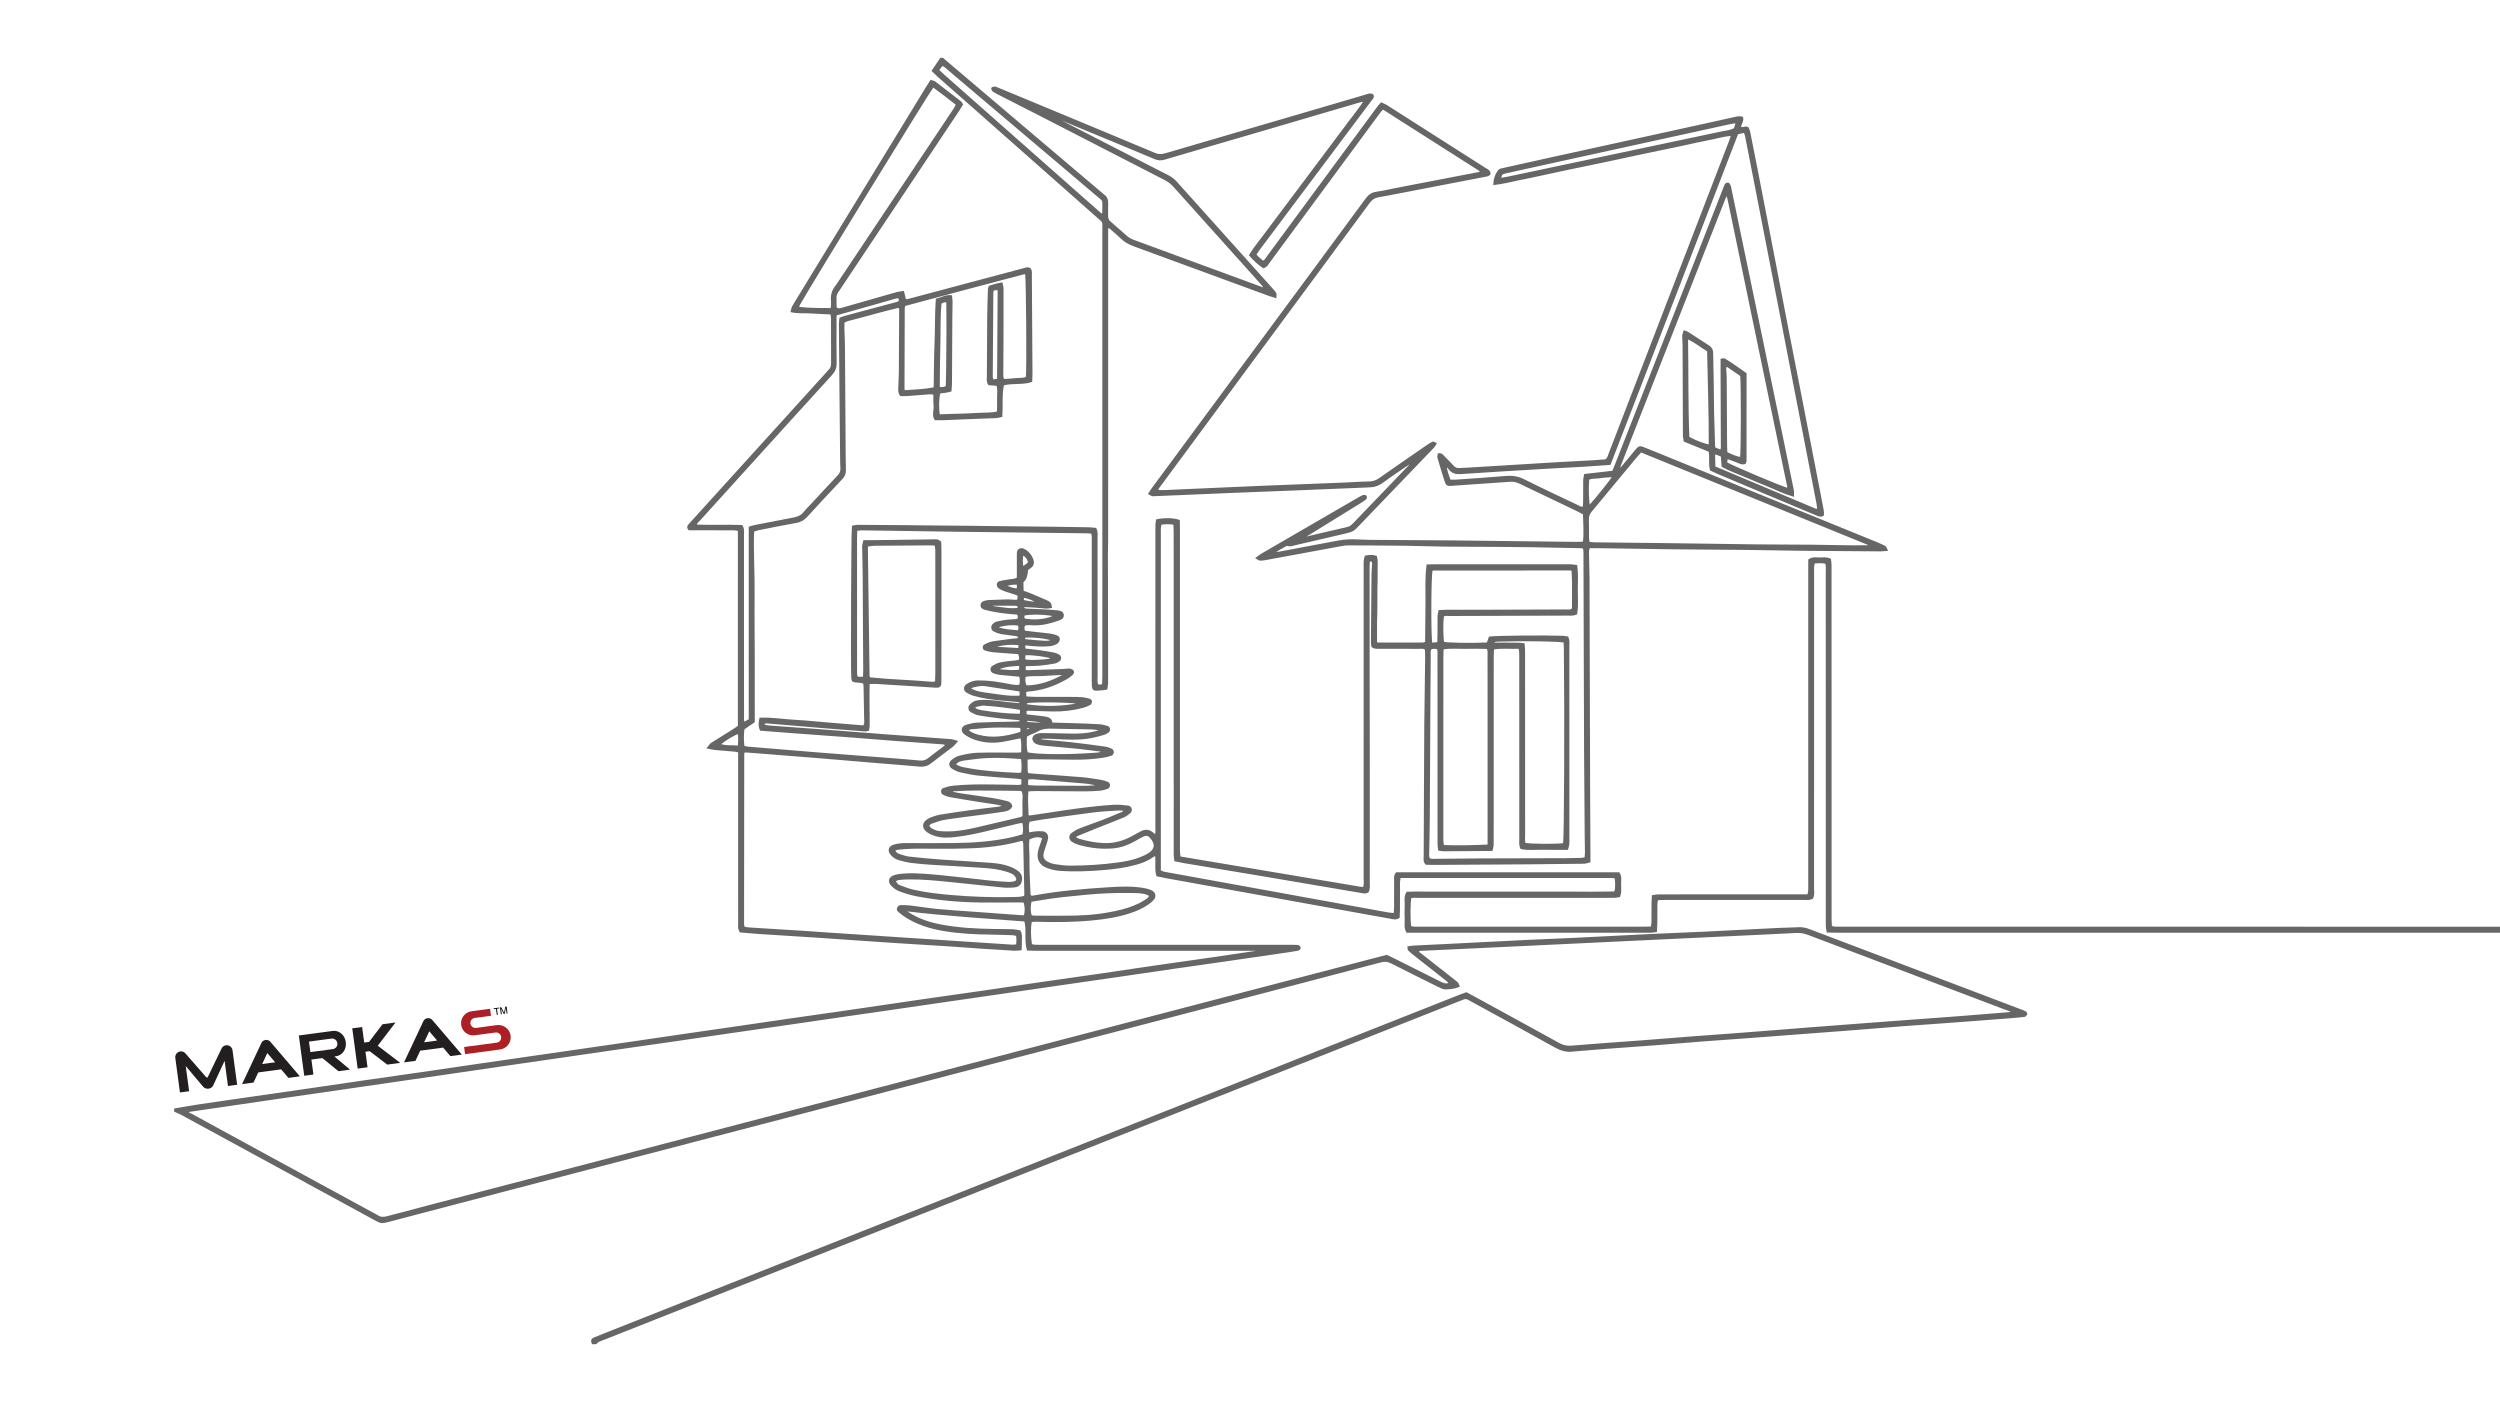 <?xml version="1.0" encoding="utf-8"?>
<!-- Generator: Adobe Illustrator 16.0.0, SVG Export Plug-In . SVG Version: 6.00 Build 0)  -->
<!DOCTYPE svg PUBLIC "-//W3C//DTD SVG 1.1//EN" "http://www.w3.org/Graphics/SVG/1.1/DTD/svg11.dtd">
<svg version="1.1" id="Layer_1" xmlns="http://www.w3.org/2000/svg" xmlns:xlink="http://www.w3.org/1999/xlink" x="0px" y="0px"
	 width="1130.943px" height="640px" viewBox="0 0 1130.943 640" enable-background="new 0 0 1130.943 640" xml:space="preserve">
<g>
	<g id="marka">
		<path fill="#231F20" d="M105.159,474.968c-0.255-1.363-1.533-2.301-2.922-2.114c-0.776,0.104-1.421,0.541-1.825,1.144
			l-0.002-0.001l-0.082,0.128l-6.127,12.686l-0.509,0.793l-0.699-0.631l-9.259-10.619l-0.114-0.101v0.001
			c-0.548-0.475-1.286-0.725-2.063-0.621c-1.39,0.188-2.375,1.431-2.261,2.812l-0.007,0.001l0.018,0.135l2.1,15.624l4.15-0.559
			l-1.528-11.386l8.005,9.487h0.002c0.071,0.064,0.146,0.128,0.225,0.186c0.021,0.019,0.044,0.028,0.066,0.046
			c0.058,0.041,0.115,0.081,0.177,0.117c0.029,0.02,0.059,0.033,0.089,0.053c0.057,0.029,0.112,0.059,0.169,0.086
			c0.033,0.018,0.067,0.028,0.103,0.046c0.057,0.021,0.112,0.046,0.172,0.065c0.037,0.013,0.073,0.024,0.108,0.036
			c0.059,0.019,0.116,0.032,0.176,0.046c0.039,0.01,0.075,0.018,0.114,0.026c0.062,0.011,0.123,0.018,0.186,0.026
			c0.038,0.006,0.076,0.012,0.114,0.014c0.066,0.006,0.136,0.006,0.205,0.007c0.032,0,0.065,0.004,0.101,0.003
			c0.102-0.003,0.205-0.01,0.309-0.024c0.104-0.014,0.205-0.033,0.306-0.059c0.031-0.008,0.063-0.021,0.096-0.029
			c0.066-0.019,0.132-0.038,0.196-0.06c0.036-0.015,0.069-0.03,0.105-0.043c0.058-0.025,0.115-0.049,0.17-0.075
			c0.036-0.02,0.07-0.036,0.104-0.056c0.054-0.028,0.104-0.061,0.156-0.091c0.032-0.021,0.064-0.042,0.097-0.063
			c0.051-0.035,0.099-0.073,0.147-0.109c0.028-0.023,0.059-0.045,0.086-0.069c0.05-0.042,0.096-0.085,0.141-0.128
			c0.023-0.025,0.049-0.047,0.072-0.073c0.048-0.051,0.095-0.104,0.14-0.159c0.016-0.022,0.035-0.04,0.051-0.063
			c0.061-0.075,0.116-0.156,0.168-0.238l5.22-11.264l1.529,11.385l4.151-0.559l-2.1-15.623l-0.018-0.135H105.159z"/>
		<path fill="#231F20" d="M122.331,471.308L122.331,471.308c-0.501-0.63-1.309-0.979-2.201-0.858l0.001,0.016l-0.003-0.016
			c-0.892,0.12-1.58,0.668-1.895,1.41l-0.001-0.001l-8.731,18.567l5.177-0.685l2.151-4.596l10.362-1.393l3.287,3.865l5.175-0.706
			L122.331,471.308z M118.608,481.348l2.319-4.958l3.546,4.17L118.608,481.348z"/>
		<path fill="#231F20" d="M158.355,483.874l-7.095-5.953l0.841-0.113c2.829-0.38,4.756-3.247,4.331-6.407
			c-0.424-3.159-3.038-5.418-5.867-5.037l-15.383,2.064l2.447,18.223l4.151-0.559l-0.91-6.772l4.964-0.667l7.261,5.932
			L158.355,483.874L158.355,483.874z M139.781,471.197l10.144-1.362c1.313-0.177,2.517,0.743,2.692,2.056
			c0.176,1.31-0.743,2.518-2.055,2.692v0.001l-10.145,1.362L139.781,471.197z"/>
		<polygon fill="#231F20" points="181.052,480.817 170.893,473.064 178.924,462.542 173.053,463.331 166.949,471.331 
			164.761,471.624 163.816,464.589 159.352,465.188 161.799,483.41 166.264,482.811 165.319,475.775 167.209,475.521 
			175.181,481.605 		"/>
		<path fill="#231F20" d="M195.597,461.466L195.597,461.466c-0.5-0.629-1.308-0.979-2.2-0.858l0.002,0.016l-0.004-0.015
			c-0.892,0.118-1.578,0.668-1.895,1.409l-0.001-0.001l-8.731,18.567l5.179-0.685l2.148-4.596l10.363-1.392l3.286,3.864l5.175-0.705
			L195.597,461.466z M191.874,471.506l2.32-4.957l3.545,4.17L191.874,471.506z"/>
	</g>
	<path id="sletter" fill="#AC1F25" d="M224.74,463.741l-1.111,0.148v-0.002l-8.25,1.108l0,0c-1.245,0.167-2.389-0.706-2.556-1.949
		c-0.167-1.244,0.706-2.389,1.951-2.557l7.349-0.986l-0.424-3.159l-8.382,1.126c-3.001,0.402-5.108,3.163-4.706,6.162
		c0.402,3.002,3.164,5.107,6.165,4.705l2.784-0.374v0.003l6.563-0.882c1.262-0.17,2.421,0.716,2.591,1.979
		c0.169,1.262-0.714,2.422-1.977,2.592v0.003l-14.783,1.984l0.436,3.242l3.84-0.516l0,0l11.99-1.61
		c3.043-0.409,5.179-3.207,4.771-6.248C230.581,465.469,227.783,463.333,224.74,463.741"/>
	<g id="tmletters">
		<polygon points="225.805,455.798 225.854,456.169 224.805,456.311 225.173,459.055 224.747,459.111 224.378,456.367 
			223.329,456.509 223.279,456.137 		"/>
		<path d="M226.182,455.747l0.604-0.081l1.25,2.514l0.535-2.754l0.6-0.08l0.418,3.115l-0.404,0.055l-0.246-1.837
			c-0.009-0.063-0.021-0.169-0.039-0.315c-0.017-0.146-0.036-0.306-0.06-0.475l-0.536,2.745l-0.419,0.057l-1.25-2.506l0.014,0.098
			c0.01,0.075,0.027,0.19,0.053,0.348c0.025,0.155,0.042,0.271,0.052,0.345l0.247,1.837l-0.403,0.056l-0.419-3.117L226.182,455.747
			L226.182,455.747z"/>
	</g>
</g>
<path id="home" fill="#666666" stroke="#666666" d="M268.158,607.573c-0.393-0.819-0.423-1.569,0.548-1.979
	c1.671-0.708,3.356-1.383,5.045-2.052c33.241-13.165,66.479-26.33,99.723-39.491c41.685-16.503,83.37-33.001,125.054-49.504
	c35.773-14.163,71.547-28.332,107.321-42.495c18.471-7.312,36.94-14.615,55.412-21.919c0.63-0.249,1.276-0.458,2.074-0.743
	c1.132,0.606,2.33,1.238,3.519,1.89c12.748,6.979,25.509,13.936,38.228,20.964c1.858,1.026,3.633,1.465,5.805,1.279
	c10.408-0.885,20.834-1.566,31.251-2.353c7.359-0.556,14.715-1.176,22.074-1.738c7.359-0.561,14.723-1.07,22.082-1.63
	c7.359-0.559,14.717-1.147,22.074-1.729c3.623-0.285,7.242-0.592,10.866-0.867c11.774-0.898,23.552-1.797,35.326-2.678
	c10.418-0.778,20.839-1.516,31.257-2.307c7.698-0.584,15.394-1.224,23.09-1.847c0.515-0.042,1.024-0.152,1.944-0.295
	c-1.354-1.234-2.726-1.459-3.94-1.922c-17.289-6.582-34.59-13.137-51.89-19.69c-12.312-4.665-24.634-9.302-36.932-14.002
	c-1.841-0.704-3.642-1.017-5.628-0.907c-9.636,0.53-19.276,0.944-28.915,1.402c-9.526,0.452-19.054,0.907-28.578,1.36
	c-9.525,0.453-19.051,0.908-28.577,1.361c-9.525,0.454-19.051,0.908-28.577,1.362s-19.052,0.912-28.577,1.36
	c-8.846,0.417-17.69,0.819-26.537,1.242c-0.414,0.021-0.821,0.173-1.13,0.239c-0.357,1.12,0.449,1.371,0.929,1.75
	c4.636,3.664,9.291,7.3,13.939,10.947c0.895,0.701,1.808,1.381,2.648,2.141c0.288,0.261,0.381,0.736,0.668,1.333
	c-1.935,0.898-3.889,0.898-5.733,1.041c-1.019,0.079-2.151-0.563-3.146-1.053c-7.125-3.521-14.246-7.05-21.327-10.658
	c-1.607-0.818-3.038-1.021-4.849-0.542c-25.014,6.611-50.05,13.14-75.083,19.675c-31.84,8.313-63.687,16.604-95.524,24.924
	c-22.837,5.968-45.664,11.979-68.5,17.949c-31.84,8.326-63.687,16.631-95.526,24.951c-28.877,7.545-57.753,15.096-86.626,22.651
	c-9.112,2.384-18.215,4.8-27.327,7.187c-3.546,0.93-3.559,0.922-6.7-0.786c-8.479-4.609-16.949-9.232-25.424-13.851
	c-20.64-11.241-41.277-22.485-61.924-33.717c-0.891-0.484-1.849-0.847-2.776-1.265c0-0.227,0-0.454,0-0.682
	c3.913-0.654,7.818-1.362,11.741-1.951c7.297-1.096,14.604-2.124,21.906-3.178c8.541-1.233,17.082-2.459,25.621-3.699
	c8.649-1.256,17.298-2.534,25.949-3.788c8.65-1.254,17.307-2.479,25.958-3.734c8.539-1.24,17.072-2.506,25.611-3.749
	c8.538-1.242,17.077-2.476,25.616-3.71c7.079-1.023,14.159-2.044,21.238-3.067c7.189-1.039,14.381-2.074,21.57-3.123
	c8.538-1.245,17.073-2.51,25.611-3.755c6.854-1,13.708-1.977,20.563-2.975c8.986-1.309,17.971-2.639,26.959-3.938
	c8.541-1.234,17.088-2.423,25.627-3.665c11.798-1.716,23.588-3.479,35.386-5.191c8.65-1.257,17.311-2.444,25.961-3.7
	c8.539-1.239,17.069-2.546,25.607-3.785c8.649-1.257,17.311-2.447,25.962-3.704c8.649-1.257,17.292-2.578,25.941-3.837
	c8.539-1.24,17.086-2.423,25.625-3.66c7.739-1.122,15.474-2.285,23.337-3.449c-0.53-0.867-1.207-0.504-1.745-0.576
	c-0.559-0.072-1.134-0.019-1.701-0.019c-19.658,0-39.317,0-58.976,0c-13.295,0-26.589,0.002-39.885-0.004
	c-1.229-0.001-2.461-0.059-3.801-0.092c-1.173-4.363,0.024-8.765-1.154-13.146c-17.972-1.398-35.938-2.494-53.8-4.637
	c-0.172,0.932,0.422,1.146,0.868,1.432c4.563,2.93,9.61,4.577,14.898,5.568c7.954,1.49,16.002,1.877,24.069,2.011
	c2.726,0.045,5.455,0.013,8.179,0.103c1.104,0.037,2.201,0.308,3.167,0.45c0.917,1.502,0.538,2.896,0.584,4.226
	c0.043,1.224-0.063,2.452-0.108,3.874c-1.076,0.075-1.953,0.229-2.82,0.181c-4.875-0.272-9.748-0.578-14.619-0.906
	c-4.757-0.318-9.51-0.711-14.268-1.018c-8.499-0.547-17.002-1.022-25.499-1.586c-11.896-0.788-23.786-1.647-35.682-2.442
	c-8.497-0.566-16.999-1.063-25.496-1.621c-2.814-0.185-5.625-0.456-8.27-0.674c-0.877-1.26-0.585-2.431-0.592-3.538
	c-0.032-4.886-0.014-9.771-0.014-14.658c0-19.658,0-39.315,0-58.975c0-1.352,0-2.701,0-4.202c-0.834-0.182-1.457-0.386-2.094-0.442
	c-2.939-0.267-5.886-0.469-8.825-0.743c-0.87-0.081-1.728-0.319-2.997-0.563c0.636-0.787,0.928-1.398,1.412-1.709
	c3.155-2.023,6.355-3.975,9.53-5.964c0.955-0.598,1.878-1.245,2.853-1.894c0-29.625,0-59.146,0-88.891
	c-0.789-0.13-1.531-0.354-2.274-0.358c-5.681-0.031-11.362-0.018-17.044-0.019c-1.126,0-2.254,0-3.197,0
	c-0.769-0.954-0.287-1.477,0.175-1.988c3.431-3.79,6.862-7.577,10.296-11.363c17.245-19.012,34.491-38.024,51.736-57.037
	c0.381-0.42,0.723-0.883,1.135-1.268c0.981-0.911,1.347-1.996,1.338-3.342c-0.047-6.818-0.016-13.636-0.037-20.454
	c-0.002-0.656-0.184-1.311-0.313-2.182c-3.017-0.142-5.956-0.203-8.88-0.44c-2.917-0.237-5.874,0.157-9.013-0.505
	c0.197-0.736,0.243-1.412,0.546-1.941c1.186-2.068,2.448-4.094,3.69-6.13c18.825-30.825,37.652-61.649,56.481-92.472
	c0.704-1.153,1.441-2.284,2.235-3.538c0.666,0.218,1.264,0.263,1.665,0.567c3.887,2.957,7.744,5.951,11.597,8.954
	c0.25,0.194,0.383,0.538,0.679,0.972c-0.5,0.82-0.989,1.694-1.543,2.524c-17.761,26.659-35.527,53.313-53.293,79.969
	c-0.441,0.662-0.852,1.346-1.333,1.977c-0.798,1.047-1.095,2.205-1.014,3.51c0.091,1.454-0.127,2.93,0.18,4.304
	c1.372,0.841,2.541,0.292,3.722-0.046c5.565-1.592,11.133-3.174,16.698-4.767c2.4-0.687,4.789-1.417,7.198-2.07
	c0.845-0.229,1.736-0.289,2.808-0.457c0.288,1.239,0.534,2.299,0.791,3.408c0.861,0.587,1.724,0.118,2.563-0.105
	c11.075-2.942,22.147-5.901,33.221-8.853c5.921-1.579,11.843-3.147,17.763-4.728c0.974-0.26,1.923-0.743,2.938-0.221
	c0.709,0.919,0.474,1.976,0.481,2.969c0.069,8.975,0.115,17.949,0.169,26.924c0.036,5.794,0.083,11.588,0.109,17.382
	c0.005,1.121-0.068,2.243-0.109,3.468c-4.208,1.314-8.532,0.323-12.747,1.509c-1.018,4.61-0.434,9.385-0.758,14.257
	c-0.867,0.184-1.603,0.446-2.349,0.48c-3.857,0.173-7.718,0.276-11.576,0.427c-3.97,0.156-7.938,0.355-11.908,0.505
	c-1.344,0.051-2.689,0.007-3.98,0.007c-1.148-2.079-0.117-4.009-0.302-5.889c-0.175-1.785-0.085-3.597-0.114-5.599
	c-0.836-0.097-1.477-0.271-2.103-0.227c-3.397,0.237-6.791,0.546-10.188,0.789c-1.001,0.072-2.011,0.011-2.919,0.011
	c-0.999-1.384-0.629-2.788-0.619-4.118c0.016-2.041,0.204-4.08,0.22-6.12c0.067-8.746,0.105-17.492,0.135-26.237
	c0.004-1.116,0.169-2.261-0.357-3.546c-7.868,1.81-15.569,4.135-23.361,6.096c-0.639,0.161-1.228,0.521-2.035,0.873
	c0,1.261-0.026,2.499,0.006,3.736c0.064,2.381,0.223,4.761,0.24,7.143c0.111,14.542,0.189,29.083,0.287,43.625
	c0.028,4.203,0.046,8.407,0.147,12.608c0.035,1.47-0.451,2.563-1.461,3.632c-5.379,5.696-10.718,11.433-16.014,17.209
	c-1.291,1.409-2.727,2.181-4.639,2.512c-5.702,0.985-11.37,2.165-17.045,3.297c-0.757,0.151-1.48,0.471-2.352,0.755
	c-0.386,9.628,0.318,19.151,0.205,28.676c-0.113,9.655,0.049,19.313,0.067,28.972c0.017,9.534,0.003,19.068,0.003,28.679
	c-1.555,1.054-3.05,2.066-4.633,3.14c-0.411,2.668-0.328,5.358-0.033,8.197c0.697,0.16,1.328,0.387,1.973,0.441
	c10.41,0.877,20.819,1.752,31.233,2.588c9.848,0.79,19.7,1.527,29.549,2.301c5.66,0.444,11.323,0.861,16.975,1.396
	c1.712,0.162,3.06-0.244,4.378-1.33c2.015-1.659,4.155-3.165,6.233-4.749c0.53-0.402,1.026-0.851,1.821-1.513
	c-0.772-0.323-1.216-0.647-1.682-0.684c-7.02-0.527-14.044-0.992-21.063-1.52c-7.472-0.562-14.939-1.188-22.412-1.754
	c-7.474-0.563-14.951-1.073-22.424-1.629c-5.539-0.412-11.075-0.857-16.667-1.293c-0.729-1.672-0.525-3.18-0.192-4.901
	c5.314-0.209,10.464,0.683,15.64,0.966c5.214,0.285,10.411,0.843,15.617,1.271c5.194,0.43,10.391,0.849,15.446,1.261
	c1.022-1.001,0.733-2.08,0.722-3.056c-0.057-4.994-0.165-9.989-0.272-14.981c-0.013-0.557-0.133-1.111-0.204-1.67
	c-1.557-1.009-3.423-0.275-5.061-1.082c-0.099-0.406-0.268-0.829-0.297-1.261c-0.281-4.233-0.046-65.891,0.273-68.352
	c0.678-0.111,1.424-0.34,2.169-0.337c7.839,0.03,15.678,0.098,23.517,0.158c0.795,0.005,1.591,0.043,2.386,0.05
	c7.609,0.07,15.221,0.124,22.83,0.206c13.971,0.151,27.94,0.315,41.91,0.481c4.656,0.055,9.313,0.118,13.968,0.21
	c1.003,0.02,2.004,0.181,2.912,0.268c0.727,1.509,0.461,2.895,0.461,4.235c0.019,20.794,0.008,41.589,0.023,62.383
	c0,1.345-0.232,2.724,0.366,4.17c0.514,0.032,1.063,0.137,1.597,0.081c0.615-0.065,1.044-0.48,1.08-1.121
	c0.065-1.132,0.089-2.269,0.09-3.403c0.004-26.703,0.003-53.406,0.003-80.11c0-40.453,0.006-80.906-0.009-121.358
	c-0.001-4.396,0.498-3.443-2.806-6.364c-19.572-17.307-39.147-34.61-58.727-51.909c-4.341-3.835-8.709-7.642-13.053-11.476
	c-0.835-0.738-1.615-1.541-2.537-2.425c1.274-1.887,2.449-3.625,3.622-5.364c0.229,0,0.455,0,0.683,0
	c13.684,11.612,27.363,23.227,41.051,34.835c10.311,8.745,20.63,17.482,30.945,26.222c0.259,0.22,0.511,0.454,0.788,0.649
	c1.211,0.847,1.764,1.951,1.688,3.472c-0.095,1.927,0.016,3.863-0.029,5.794c-0.027,1.21,0.288,2.156,1.263,2.98
	c2.601,2.201,5.095,4.528,7.695,6.729c0.76,0.643,1.681,1.174,2.614,1.519c19.59,7.229,39.194,14.424,58.794,21.621
	c0.312,0.114,0.636,0.186,0.98,0.284c-0.447-1.432-0.444-1.435-1.086-2.15c-7.889-8.794-15.775-17.588-23.665-26.379
	c-5.388-6.002-10.792-11.988-16.154-18.011c-1.228-1.379-2.621-2.422-4.277-3.27c-19.197-9.833-38.362-19.73-57.545-29.595
	c-6.058-3.115-12.141-6.18-18.206-9.28c-0.703-0.36-1.398-0.754-2.028-1.223c-0.191-0.143-0.155-0.593-0.217-0.875
	c0.861-0.611,1.574-0.185,2.305,0.117c4.194,1.737,8.396,3.46,12.588,5.204c19.494,8.103,38.996,16.188,58.463,24.353
	c1.837,0.771,3.43,0.64,5.249,0.105c26.021-7.65,52.063-15.246,78.094-22.86c4.026-1.178,8.036-2.411,12.072-3.557
	c1.029-0.292,2.108-0.928,3.19-0.209c0.312,1.036-0.437,1.53-0.888,2.135c-13.896,18.548-27.8,37.092-41.701,55.637
	c-3.065,4.09-6.139,8.177-9.194,12.275c-0.46,0.616-0.851,1.285-1.332,2.023c0.469,0.528,0.803,0.972,1.205,1.341
	c0.742,0.68,1.523,1.316,2.244,1.931c1.262-0.334,1.649-1.364,2.233-2.155c12.148-16.451,24.279-32.914,36.415-49.373
	c4.584-6.217,9.171-12.433,13.766-18.642c0.331-0.444,0.735-0.833,1.235-1.392c0.748,0.339,1.49,0.574,2.124,0.978
	c14.95,9.509,29.894,19.031,44.821,28.574c0.801,0.512,1.938,0.81,1.955,2.215c-0.603,0.739-1.568,0.752-2.401,0.914
	c-12.144,2.366-24.295,4.696-36.444,7.03c-3.79,0.729-7.575,1.484-11.376,2.147c-1.891,0.33-3.216,1.194-4.392,2.796
	c-13.783,18.773-27.65,37.484-41.49,56.216c-17.418,23.574-34.83,47.151-52.235,70.733c-0.786,1.063-1.723,2.057-2.272,3.645
	c1.377,0.027,2.474,0.103,3.563,0.06c4.424-0.175,8.846-0.388,13.269-0.584c9.642-0.429,19.281-0.882,28.924-1.278
	c13.047-0.536,26.097-1.019,39.146-1.541c3.742-0.15,7.481-0.451,11.227-0.5c1.795-0.023,3.277-0.49,4.737-1.514
	c7.162-5.02,14.366-9.979,21.565-14.947c0.838-0.579,1.708-1.122,2.608-1.593c0.172-0.09,0.562,0.231,1.086,0.471
	c-0.345,0.534-0.565,1.034-0.924,1.407c-4.157,4.353-8.337,8.686-12.508,13.027c-6.846,7.125-13.689,14.253-20.533,21.38
	c-0.08,0.082-0.158,0.163-0.237,0.246c-3.085,3.268-3.08,3.285-7.416,4.305c-7.181,1.688-14.362,3.372-21.557,5.004
	c-1.188,0.27-2.369,0.849-3.669,0.377c-0.256-0.093-0.666,0.077-0.945,0.232c-1.756,0.978-3.563,1.883-5.668,3.443
	c1.241,0,1.877,0.096,2.476-0.015c9.038-1.684,18.072-3.388,27.105-5.101c2.808-0.533,5.638-0.639,8.483-0.52
	c1.928,0.081,3.854,0.199,5.783,0.214c12.496,0.093,24.994,0.123,37.491,0.251c18.515,0.189,37.025,0.447,55.539,0.662
	c1.224,0.015,2.447-0.071,3.824-0.116c0.548-4.499,0.119-8.757,0.037-13.105c-1.123-0.605-2.09-1.177-3.101-1.662
	c-8.6-4.119-17.219-8.199-25.804-12.35c-1.479-0.715-2.921-1.079-4.573-0.949c-5.434,0.424-10.875,0.748-16.313,1.124
	c-3.51,0.243-7.02,0.527-10.529,0.753c-1.35,0.087-1.795-0.204-2.234-1.581c-1.141-3.569-2.233-7.153-3.287-10.749
	c-0.132-0.449,0.094-1.003,0.15-1.479c1.338-0.073,1.789,0.852,2.404,1.449c1.385,1.344,2.715,2.746,4.029,4.161
	c0.75,0.809,1.611,1.176,2.717,1.099c1.473-0.104,2.951-0.119,4.425-0.208c13.374-0.811,26.745-1.641,40.12-2.438
	c5.44-0.324,10.885-0.573,16.326-0.879c1.919-0.107,3.834-0.283,5.5-0.409c1.251-0.902,1.428-2.091,1.827-3.125
	c10.747-27.858,21.473-55.725,32.204-83.588c7.385-19.177,14.775-38.351,22.155-57.53c0.357-0.927,0.639-1.883,1.047-3.105
	c-3.911,0.237-7.363,1.363-10.894,2.007c-3.57,0.652-7.101,1.521-10.652,2.277c-3.663,0.778-7.331,1.533-10.997,2.299
	c-3.554,0.744-7.108,1.479-10.661,2.235c-3.554,0.755-7.102,1.54-10.652,2.297c-3.554,0.757-7.109,1.501-10.667,2.241
	c-3.556,0.74-7.116,1.453-10.669,2.206c-3.663,0.777-7.316,1.599-10.979,2.381c-3.552,0.758-7.101,1.529-10.665,2.224
	c-3.517,0.686-6.985,1.674-10.793,2.073c0.113-2.457,0.906-4.304,2.107-5.915c0.391-0.523,1.396-0.658,2.152-0.828
	c6.976-1.569,13.956-3.117,20.94-4.652c22.394-4.92,44.788-9.831,67.184-14.75c5.319-1.168,10.634-2.373,15.959-3.518
	c1.188-0.255,2.399-0.698,3.715-0.228c0.357,1.607-0.949,2.791-0.953,4.291c0.97,1.021,2.115-0.196,3.404,0.302
	c0.175,0.403,0.537,0.968,0.662,1.582c1.107,5.452,2.187,10.91,3.248,16.371c2.408,12.369,4.812,24.738,7.198,37.111
	c2.195,11.369,4.354,22.746,6.558,34.113c1.88,9.695,3.812,19.38,5.702,29.072c2.392,12.258,4.767,24.519,7.146,36.778
	c1.038,5.349,2.072,10.699,3.108,16.049c0.258,1.319,0.584,2.631,0.45,3.975c-1.064,0.63-1.866,0.146-2.681-0.195
	c-5.758-2.413-11.521-4.821-17.275-7.24c-9.104-3.827-18.208-7.659-27.307-11.5c-1.138-0.48-2.247-1.027-3.32-1.521
	c-0.757-2.829-0.007-5.599-0.609-8.498c-3.694-1.501-7.453-3.028-11.289-4.586c-0.116-0.761-0.24-1.411-0.308-2.065
	c-0.046-0.45-0.012-0.909-0.014-1.363c-0.045-13.294-0.084-26.587-0.144-39.881c-0.006-1.359-0.19-2.719-0.173-4.076
	c0.01-0.613,0.317-1.222,0.531-1.982c0.625,0.238,1.071,0.327,1.427,0.556c3.149,2.033,6.26,4.126,9.432,6.123
	c1.205,0.758,1.616,1.73,1.625,3.112c0.026,4.088,0.18,8.175,0.242,12.264c0.069,4.543,0.059,9.088,0.152,13.631
	c0.111,5.334,0.295,10.667,0.463,16c0.012,0.326,0.159,0.647,0.291,1.156c0.851,0.326,1.769,0.678,2.849,1.093
	c0.688-1.167,0.468-2.296,0.465-3.371c-0.03-10.567-0.076-21.134-0.114-31.701c-0.007-2.034,0-4.069,0-6.132
	c0.565-0.079,0.979-0.276,1.195-0.147c3.313,1.973,6.38,4.293,9.563,6.49c0,13.261,0.003,26.317-0.014,39.373
	c0,0.311-0.206,0.622-0.349,1.023c-1.577,0.367-2.826-0.608-4.184-1.028c-1.283-0.396-2.451-1.173-4.042-1.219
	c-0.062,0.821-0.116,1.57-0.167,2.243c2.424,1.499,24.238,10.709,27.661,11.706c0.831-0.62,0.406-1.448,0.261-2.154
	c-1.642-8.006-3.328-16.003-4.991-24.006c-3.281-15.783-6.562-31.567-9.834-47.352c-2.859-13.785-5.707-27.571-8.563-41.354
	c-1.014-4.892-2.029-9.784-3.054-14.673c-0.254-1.216-0.548-2.423-0.923-4.069c-0.549,0.809-0.983,1.255-1.194,1.79
	c-3.005,7.602-5.979,15.214-8.96,22.824c-12.795,32.667-25.588,65.334-38.396,97.996c-0.321,0.82-0.625,1.619-0.402,2.663
	c0.674-0.727,1.381-1.427,2.016-2.186c1.968-2.353,3.891-4.745,5.869-7.088c1.178-1.395,1.487-1.471,3.233-0.786
	c2.854,1.118,5.687,2.29,8.523,3.447c32.374,13.197,64.747,26.395,97.118,39.599c1.152,0.47,2.297,0.973,3.395,1.557
	c0.287,0.153,0.384,0.668,0.729,1.326c-1.111,0.089-1.863,0.208-2.615,0.203c-11.702-0.075-23.405-0.137-35.106-0.262
	c-8.631-0.092-17.26-0.305-25.89-0.402c-11.02-0.122-22.04-0.147-33.059-0.277c-11.243-0.132-22.484-0.341-33.728-0.51
	c-1.354-0.021-2.711-0.003-4.201-0.003c-0.173,0.812-0.429,1.446-0.423,2.078c0.039,3.622,0.143,7.241,0.221,10.862
	c0.015,0.681,0.022,1.364,0.025,2.045c0.055,19.77,0.104,39.54,0.16,59.312c0.035,12.498,0.07,24.996,0.117,37.496
	c0.033,8.861,0.087,17.724,0.129,26.586c0.006,1.241,0.002,2.483,0.002,3.858c-0.794,0.198-1.419,0.368-2.051,0.505
	c-0.218,0.047-0.453,0.014-0.681,0.018c-8.403,0.091-16.809,0.205-25.213,0.269c-14.087,0.104-28.175,0.179-42.263,0.258
	c-1.235,0.007-2.471-0.038-3.524-0.056c-1.026-1.042-0.705-2.121-0.704-3.1c0.012-8.295,0.062-16.588,0.1-24.883
	c0.054-11.589,0.072-23.178,0.17-34.766c0.086-10.221,0.266-20.441,0.391-30.661c0.016-1.233-0.057-2.468-0.086-3.565
	c-0.989-0.997-2.067-0.708-3.045-0.712c-5.908-0.03-11.817-0.003-17.727-0.027c-1.113-0.004-2.285,0.25-3.462-0.603
	c-0.064-0.645-0.214-1.414-0.208-2.182c0.076-10.224,0.166-20.448,0.276-30.671c0.015-1.359,0.184-2.715,0.244-4.074
	c0.021-0.448,0.045-0.96-0.146-1.334c-0.174-0.338-0.639-0.724-0.974-0.724c-0.305,0-0.839,0.469-0.871,0.773
	c-0.13,1.237-0.135,2.489-0.135,3.736c0.002,14.428,0.005,28.857,0.023,43.286c0.02,16.362,0.065,32.724,0.08,49.086
	c0.016,16.244,0.01,32.486-0.008,48.732c-0.001,1.457,0.262,2.961-0.472,4.357c-0.986,0.529-2.007,0.24-2.992,0.072
	c-15.334-2.592-30.661-5.223-45.997-7.809c-11.419-1.928-22.847-3.801-34.267-5.71c-1.215-0.202-2.417-0.489-3.705-0.754
	c-0.106-0.961-0.267-1.733-0.268-2.505c-0.008-9.659,0.01-19.316,0.015-28.975c0.001-3.178-0.025-6.354-0.025-9.532
	c-0.003-29.09-0.002-58.18-0.002-87.271c0-6.813,0.007-13.626-0.006-20.438c-0.001-1.114-0.081-2.229-0.131-3.517
	c-2.162-0.429-4.149-0.333-6.297-0.067c-0.126,0.689-0.304,1.332-0.348,1.982c-0.061,0.906-0.021,1.817-0.021,2.727
	c0,49.431,0,98.86,0,148.293c0,1.358,0,2.716,0,4.183c0.721,0.301,1.297,0.67,1.92,0.783c13.848,2.53,27.699,5.029,41.548,7.541
	c11.95,2.167,23.897,4.341,35.846,6.518c7.93,1.442,15.856,2.9,23.789,4.33c0.978,0.174,1.979,0.211,3.195,0.334
	c0.079-1.168,0.199-2.16,0.204-3.154c0.023-4.092-0.002-8.182,0.021-12.272c0.006-1.001-0.205-2.065,0.686-3.05
	c33.39,0,66.89,0,100.404,0c1.047,1.632,0.563,3.378,0.597,5.031c0.035,1.676,0.273,3.393-0.363,5.253
	c-0.633,0.096-1.269,0.247-1.909,0.276c-1.021,0.049-2.045,0.019-3.067,0.019c-28.521,0-57.044-0.002-85.566,0.006
	c-1.336,0.001-2.692-0.136-3.947,0.192c-0.53,2.873-0.567,10.11-0.067,13.551c0.567,0.086,1.203,0.234,1.846,0.271
	c0.906,0.051,1.817,0.021,2.728,0.021c33.408,0.001,66.815,0.002,100.226-0.003c1.46,0,2.919-0.048,4.531-0.074
	c0.13-0.967,0.31-1.724,0.318-2.483c0.034-2.841,0.003-5.682,0.022-8.521c0.007-1.005,0.09-2.012,0.147-3.207
	c0.866-0.121,1.614-0.313,2.366-0.316c5.112-0.027,10.228-0.016,15.341-0.016c16.249,0,32.499,0,48.748,0c1.237,0,2.474,0,3.864,0
	c0.17-0.818,0.372-1.446,0.413-2.083c0.064-1.019,0.023-2.044,0.023-3.065c0.001-47.388,0.001-94.771,0.001-142.158
	c0-1.469,0-2.939,0-4.391c1.574-1.119,3.205-0.677,4.732-0.707c1.452-0.028,2.953-0.281,4.565,0.458
	c0.082,0.798,0.247,1.673,0.248,2.547c0.009,16.478-0.004,32.954-0.009,49.431c-0.001,1.931,0.021,3.861,0.021,5.791
	c0.002,30.681,0.001,61.363,0.001,92.044c0,4.314-0.01,8.632,0.008,12.947c0.005,1.112,0.095,2.226,0.148,3.42
	c0.752,0.152,1.283,0.334,1.822,0.355c1.248,0.053,2.499,0.031,3.749,0.031c53.409,0.001,249.35-0.002,302.759,0.016
	c1.46,0,2.92,0.223,4.379,0.344c0,0.455,0,0.908,0,1.362c-15.114,0.007-30.229,0.019-45.342,0.02
	c-40.684,0.003-223.899,0.002-264.583-0.004c-1.343,0-2.688-0.054-4.193-0.086c-0.143-0.829-0.317-1.466-0.35-2.109
	c-0.056-1.134-0.023-2.272-0.023-3.408c0-52.274,0.002-104.548-0.01-156.822c0-1.45,0.213-2.934-0.312-4.448
	c-1.84-0.454-3.615-0.291-5.588-0.139c-0.128,0.685-0.318,1.315-0.348,1.953c-0.056,1.248-0.023,2.5-0.023,3.75
	c-0.002,47.273,0.003,94.547-0.019,141.822c-0.001,1.438,0.373,2.953-0.492,4.313c-1.338,0.547-2.718,0.323-4.063,0.324
	c-20.569,0.016-41.139,0.01-61.707,0.016c-1.347,0-2.693,0.063-4.218,0.104c-0.156,0.794-0.378,1.424-0.389,2.057
	c-0.041,2.954-0.01,5.909-0.032,8.864c-0.011,1.116-0.102,2.231-0.162,3.518c-0.835,0.116-1.476,0.271-2.116,0.282
	c-1.818,0.036-3.638,0.017-5.454,0.017c-33.638,0.001-67.274,0.001-100.911,0.001c-1.354,0-2.705,0-4.027,0
	c-1.088-2.027-0.523-3.988-0.616-5.869c-0.097-1.928-0.1-3.867,0-5.794c0.097-1.886-0.489-3.854,0.646-5.894
	c3.433-0.146,6.941-0.046,10.447-0.063c3.408-0.019,6.817-0.005,10.227-0.005c3.523,0,7.046,0,10.568,0s7.047,0,10.568,0
	c3.409,0,6.817,0,10.229,0c3.522,0,7.045,0,10.568,0c3.521,0,7.045-0.008,10.567,0.004c3.408,0.011,6.816,0.064,10.226,0.055
	c3.516-0.01,7.031-0.076,10.646-0.118c0.821-2.29,0.443-4.481,0.312-6.764c-0.619-0.138-1.045-0.315-1.47-0.315
	c-32.038-0.013-64.075-0.012-96.3-0.012c-0.142,0.906-0.352,1.655-0.358,2.406c-0.033,4.203-0.01,8.408-0.025,12.613
	c-0.005,1.115-0.084,2.229-0.124,3.217c-1.298,0.839-2.436,0.406-3.51,0.226c-4.144-0.698-8.271-1.474-12.405-2.224
	c-10.722-1.941-21.444-3.887-32.167-5.827c-10.61-1.92-21.221-3.839-31.831-5.755c-8.378-1.514-16.757-3.018-25.134-4.537
	c-1.336-0.242-2.66-0.555-4.083-0.854c-0.885-3.023-0.028-6.125-0.602-9.381c-0.548,0.254-1.063,0.396-1.46,0.693
	c-2.313,1.739-4.961,2.713-7.712,3.477c-4.948,1.371-10.019,2.012-15.114,2.412c-6.457,0.51-12.933,0.78-19.402,0.285
	c-1.785-0.137-3.607-0.546-5.284-1.173c-3.461-1.296-4.655-3.666-3.887-7.287c0.211-0.991,0.633-1.938,0.95-2.909
	c0.344-1.053,0.678-2.109,1.006-3.133c-2.151-0.999-3.556-0.904-6.732,0.373c-0.598,2.848-0.046,5.788-0.102,8.711
	c-0.054,2.837,0.03,5.68,0.122,8.518c0.093,2.933,0.268,5.86,0.396,8.59c0.752,0.785,1.457,0.561,2.09,0.443
	c11.08-2.035,22.285-2.979,33.505-3.687c5.543-0.351,11.133-0.603,16.654,0.452c0.989,0.188,1.998,0.479,2.888,0.938
	c1.419,0.729,1.736,2.23,0.733,3.43c-0.646,0.771-1.458,1.431-2.287,2.012c-2.531,1.773-5.336,2.992-8.265,3.953
	c-5.538,1.814-11.258,2.684-17.029,3.23c-8.494,0.809-17.011,0.844-25.533,0.582c-0.754-0.021-1.515,0.139-2.214,0.208
	c-0.546,3.136-0.508,6.976,0.1,10.841c0.559,0.109,1.188,0.31,1.828,0.345c1.134,0.063,2.272,0.026,3.408,0.026
	c37.16,0.001,74.32,0,111.479,0.002c1.137,0,2.272,0.003,3.407,0.039c0.564,0.019,1.259,0.083,1.367,0.729
	c0.119,0.709-0.533,0.877-1.108,0.975c-1.12,0.189-2.237,0.396-3.361,0.563c-8.986,1.313-17.975,2.627-26.963,3.924
	c-8.541,1.232-17.087,2.436-25.627,3.672s-17.074,2.507-25.613,3.749c-8.652,1.257-17.307,2.492-25.958,3.747
	c-8.54,1.239-17.076,2.497-25.615,3.739c-8.539,1.24-17.079,2.47-25.618,3.712c-8.763,1.273-17.523,2.563-26.287,3.836
	c-6.967,1.012-13.937,2-20.901,3.012c-8.762,1.272-17.521,2.564-26.284,3.835c-8.426,1.223-16.856,2.422-25.285,3.646
	c-8.764,1.271-17.522,2.574-26.288,3.843c-8.652,1.251-17.311,2.466-25.963,3.713c-8.315,1.2-16.628,2.423-24.942,3.632
	c-8.875,1.291-17.752,2.572-26.628,3.867c-8.538,1.245-17.074,2.509-25.613,3.753c-6.966,1.015-13.936,2.01-20.9,3.021
	c-8.765,1.272-17.525,2.559-26.291,3.829c-8.428,1.223-16.856,2.426-25.284,3.649c-8.875,1.291-17.748,2.601-26.621,3.897
	c-4.943,0.724-9.888,1.438-14.831,2.164c-0.332,0.05-0.656,0.15-1.031,0.237c-0.042,1.091,0.882,1.18,1.504,1.521
	c11.657,6.373,23.314,12.741,34.979,19.1c15.854,8.641,31.713,17.27,47.568,25.903c0.598,0.325,1.219,0.619,1.785,0.993
	c1.439,0.951,2.875,0.906,4.531,0.467c14.805-3.938,29.632-7.801,44.454-11.673c28.109-7.345,56.223-14.675,84.331-22.021
	c32.719-8.552,65.433-17.114,98.147-25.672c34.913-9.133,69.825-18.269,104.74-27.396c25.913-6.773,51.828-13.542,77.743-20.309
	c14.162-3.699,28.327-7.39,42.639-11.122c1.047,0.495,2.18,1.007,3.291,1.563c6.906,3.449,13.812,6.902,20.709,10.372
	c1.439,0.725,2.862,1.404,4.744,0.548c-0.438-0.53-0.763-1.098-1.236-1.474c-5.079-4.018-10.185-8.002-15.275-12.006
	c-0.711-0.56-1.408-1.146-2.049-1.783c-0.184-0.182-0.141-0.591-0.25-1.137c0.742-0.108,1.372-0.255,2.008-0.287
	c5.443-0.277,10.889-0.525,16.331-0.8c11.567-0.581,23.133-1.188,34.699-1.751c7.259-0.352,14.522-0.606,21.781-0.958
	c11.908-0.577,23.813-1.219,35.721-1.791c7.372-0.354,14.75-0.602,22.122-0.957c11.682-0.563,23.359-1.187,35.04-1.76
	c2.949-0.144,5.907-0.128,8.854-0.312c1.767-0.111,3.354,0.351,4.96,0.961c11.987,4.556,23.985,9.09,35.978,13.64
	c19.631,7.447,39.26,14.899,58.891,22.354c0.849,0.322,1.709,0.625,2.521,1.023c0.249,0.122,0.563,0.634,0.485,0.796
	c-0.162,0.346-0.538,0.788-0.869,0.826c-2.367,0.271-4.745,0.474-7.121,0.657c-8.266,0.638-16.529,1.271-24.796,1.883
	c-7.701,0.567-15.405,1.081-23.105,1.666c-7.246,0.551-14.485,1.168-21.729,1.745c-3.51,0.279-7.021,0.532-10.531,0.8
	c-11.775,0.895-23.551,1.799-35.327,2.68c-7.36,0.55-14.726,1.038-22.086,1.602c-7.246,0.555-14.484,1.19-21.729,1.746
	c-7.474,0.573-14.95,1.079-22.425,1.641c-4.643,0.349-9.28,0.745-13.922,1.12c-0.453,0.037-0.907,0.064-1.356,0.127
	c-2.796,0.381-5.263-0.278-7.771-1.681c-12.489-6.976-25.07-13.789-37.618-20.658c-0.598-0.328-1.212-0.629-1.789-0.989
	c-0.845-0.526-1.666-0.537-2.587-0.161c-2.838,1.157-5.699,2.255-8.549,3.383c-44.645,17.665-89.288,35.329-133.929,53.002
	c-22.901,9.066-45.793,18.157-68.693,27.228c-38.413,15.214-76.828,30.424-115.244,45.629c-20.792,8.229-41.59,16.44-62.375,24.684
	c-1.247,0.495-2.638,0.785-3.536,1.94C269.066,607.573,268.612,607.573,268.158,607.573z M476.622,52.19
	c-0.188,0.013-0.379,0.011-0.564,0.044c-0.099,0.018-0.185,0.098-0.276,0.149c0.098-0.017,0.195-0.03,0.293-0.05
	c0.19-0.04,0.382-0.083,0.573-0.125c-0.097,0.673,0.153,1.047,0.876,1.014c1.115,0.725,2.177,1.554,3.354,2.16
	c15.848,8.159,31.707,16.295,47.579,24.406c1.343,0.687,2.469,1.552,3.474,2.672c14.479,16.158,28.979,32.298,43.469,48.446
	c0.529,0.589,1.077,1.181,1.488,1.851c0.18,0.293,0.03,0.785,0.03,1.476c-1.229-0.376-2.188-0.625-3.113-0.963
	c-5.862-2.141-11.72-4.303-17.578-6.457c-14.382-5.285-28.759-10.584-43.15-15.838c-2.169-0.792-4.105-1.841-5.764-3.481
	c-1.533-1.515-3.216-2.878-4.847-4.292c-0.423-0.367-0.884-0.742-1.667-0.148c0,1.101,0,2.341,0,3.581c0,15.338,0,30.677,0,46.016
	c0,30.682,0.002,61.365-0.004,92.047c0,1.93-0.099,3.86-0.096,5.792c0.024,19.544,0.066,39.089,0.083,58.633
	c0,0.766-0.199,1.532-0.315,2.37c-0.796,0.124-1.453,0.295-2.115,0.316c-3.557,0.109-3.981,1.129-3.967-3.621
	c0.042-12.045,0.015-24.091,0.015-36.137c0-9.091,0.01-18.182-0.012-27.273c-0.003-1.221,0.217-2.486-0.401-3.807
	c-0.671-0.071-1.325-0.191-1.981-0.2c-7.383-0.099-14.767-0.179-22.149-0.268c-7.382-0.089-14.764-0.187-22.146-0.275
	c-4.885-0.059-9.769-0.095-14.653-0.165c-11.47-0.164-22.939-0.34-34.408-0.512c-2.953-0.044-5.906-0.115-8.859-0.126
	c-0.758-0.003-1.52,0.171-2.479,0.289c-0.038,1.389-0.1,2.623-0.101,3.856c-0.005,19.66-0.005,39.318,0,58.979
	c0,1.021,0.013,2.045,0.089,3.063c0.022,0.303,0.281,0.589,0.503,1.024c0.941,0,1.9,0,3.05,0c0.058-1.267,0.153-2.381,0.149-3.495
	c-0.021-5.227-0.076-10.453-0.105-15.678c-0.05-8.976-0.091-17.952-0.137-26.928c-0.002-0.568-0.012-1.136-0.025-1.704
	c-0.079-3.858-0.187-7.717-0.219-11.576c-0.005-0.739,0.278-1.481,0.466-2.403c1.298,0,2.425,0.008,3.552-0.001
	c2.499-0.02,4.998-0.04,7.497-0.075c6.699-0.096,13.399-0.212,20.1-0.287c0.99-0.011,2.064-0.239,3.157,0.842
	c0.027,0.865,0.094,1.982,0.099,3.099c0.014,3.632,0.007,7.265,0.005,10.898c-0.012,16.469-0.024,32.938-0.037,49.407
	c0,1.561-0.443,1.978-2.073,1.875c-4.419-0.279-8.837-0.576-13.257-0.857c-4.646-0.296-9.291-0.601-13.94-0.861
	c-0.98-0.055-1.971,0.066-3.183,0.115c-0.024,1.901-0.068,3.583-0.062,5.264c0.021,4.658,0.071,9.316,0.08,13.973
	c0.001,0.643-0.176,1.283-0.268,1.902c-0.517,0.119-0.845,0.279-1.158,0.256c-5.436-0.406-10.87-0.818-16.302-1.267
	c-9.279-0.765-18.558-1.558-27.836-2.331c-0.448-0.037-0.926-0.084-1.348,0.026c-0.252,0.065-0.554,0.416-0.593,0.675
	c-0.039,0.258,0.168,0.758,0.361,0.811c0.752,0.211,1.538,0.341,2.319,0.398c7.134,0.533,14.271,1.025,21.405,1.567
	c10.417,0.79,20.831,1.63,31.249,2.418c9.852,0.745,19.707,1.444,29.558,2.19c0.63,0.047,1.242,0.32,2.242,0.594
	c-0.741,0.82-1.166,1.459-1.74,1.901c-3.238,2.497-6.563,4.886-9.755,7.441c-1.519,1.216-3.056,1.677-4.994,1.493
	c-5.99-0.571-11.994-0.991-17.992-1.492c-9.618-0.803-19.233-1.645-28.854-2.428c-10.413-0.848-20.83-1.646-31.246-2.461
	c-0.438-0.033-0.882-0.004-1.334-0.004c-0.185,0.371-0.46,0.668-0.461,0.963c-0.043,25.682-0.065,51.361-0.077,77.043
	c0,0.539,0.18,1.08,0.294,1.734c0.857,0.141,1.619,0.332,2.391,0.383c8.16,0.517,16.32,1,24.48,1.519
	c4.193,0.266,8.382,0.588,12.575,0.868c8.837,0.592,17.675,1.175,26.513,1.757c8.044,0.529,16.091,1.052,24.136,1.581
	c10.538,0.693,21.074,1.398,31.613,2.074c0.638,0.04,1.29-0.132,2.065-0.22c0.055-0.972,0.135-1.746,0.132-2.52
	c-0.002-0.661-0.101-1.321-0.169-2.134c-0.749-0.15-1.391-0.37-2.041-0.395c-3.516-0.129-7.034-0.257-10.552-0.296
	c-6.938-0.076-13.85-0.457-20.697-1.618c-6.212-1.054-12.145-2.904-17.448-6.432c-0.939-0.625-1.843-1.323-2.684-2.077
	c-0.406-0.362-0.729-0.967-0.319-1.517c0.247-0.33,0.708-0.707,1.073-0.705c1.583,0.004,3.178,0.054,4.749,0.24
	c4.057,0.485,8.092,1.172,12.156,1.557c5.538,0.523,11.094,0.841,16.643,1.248c6.908,0.507,13.815,1.018,20.726,1.516
	c0.647,0.047,1.302,0.006,1.9,0.006c0.587-2.675,0.563-3.783-0.131-6.658c-0.59-0.031-1.251-0.101-1.911-0.1
	c-6.018,0.012-12.038,0.113-18.055,0.036c-9.783-0.124-19.51-0.985-29.121-2.858c-2.547-0.496-5.059-1.296-7.493-2.207
	c-1.229-0.459-2.396-1.332-3.327-2.279c-1.625-1.652-1.099-3.452,1.181-4.109c1.401-0.404,2.895-0.589,4.357-0.675
	c5.92-0.354,11.804,0.321,17.677,0.881c7.008,0.666,13.992,1.575,20.992,2.315c2.82,0.3,5.655,0.476,8.488,0.619
	c0.887,0.045,1.813-0.102,2.678-0.324c1.168-0.301,1.604-1.316,0.99-2.393c-0.375-0.656-0.932-1.318-1.574-1.688
	c-0.972-0.559-2.067-0.93-3.147-1.26c-3.276-1.004-6.675-1.41-10.065-1.652c-7.813-0.557-15.641-0.919-23.459-1.417
	c-3.172-0.202-6.344-0.468-9.498-0.861c-1.792-0.224-3.553-0.729-5.311-1.176c-1.467-0.373-2.695-1.179-3.664-2.356
	c-1.266-1.541-0.854-3.08,1.029-3.711c1.965-0.66,4.01-0.742,6.063-0.74c7.159,0.008,14.319,0.072,21.479-0.017
	c8.869-0.108,17.699-0.737,26.379-2.724c1.641-0.375,3.244-0.913,4.877-1.379c0.294-2.112,0.445-4.002-0.271-5.977
	c-0.6,0.053-1.167,0.035-1.701,0.16c-4.64,1.09-9.282,2.17-13.907,3.321c-4.964,1.233-9.956,2.295-15.041,2.879
	c-2.949,0.34-5.914,0.493-8.795-0.364c-1.281-0.381-2.587-0.926-3.662-1.699c-2.254-1.625-2.116-3.75,0.206-5.184
	c0.574-0.354,1.206-0.643,1.849-0.854c1.183-0.393,2.371-0.834,3.592-1.029c4.707-0.75,9.423-1.45,14.146-2.094
	c4.051-0.551,8.116-0.985,12.171-1.504c0.825-0.104,1.683-0.238,2.486-1.125c-1.115-0.291-1.975-0.586-2.857-0.729
	c-3.25-0.524-6.512-0.979-9.764-1.5c-3.923-0.626-7.846-1.261-11.755-1.963c-0.99-0.179-1.97-0.546-2.886-0.974
	c-0.896-0.418-0.893-1.875,0.031-2.188c1.38-0.471,2.822-0.87,4.267-1.014c9.064-0.896,18.154-0.543,27.238-0.393
	c1.338,0.021,2.695,0.232,4.119-0.313c0-1.045,0-1.999,0-3.098c-0.817-0.123-1.47-0.261-2.13-0.313
	c-5.771-0.461-11.553-0.823-17.313-1.393c-2.815-0.277-5.614-0.838-8.381-1.457c-1.3-0.291-2.58-0.893-3.725-1.59
	c-1.303-0.791-1.42-2.199-0.278-3.136c0.946-0.772,2.045-1.562,3.198-1.841c2.634-0.639,5.333-1.273,8.022-1.359
	c6.128-0.195,12.267-0.053,18.4-0.066c0.64-0.002,1.28-0.133,2.107-0.225c-0.029-2.513,0.333-4.838-0.407-7.26
	c-0.65,0.089-1.086,0.127-1.516,0.213c-2.445,0.488-4.875,1.092-7.34,1.461c-4.217,0.631-8.406,0.35-12.432-1.111
	c-1.472-0.532-2.903-1.315-4.173-2.232c-1.522-1.1-1.289-2.835,0.467-3.404c1.708-0.553,3.524-0.959,5.311-1.041
	c5.218-0.242,10.441-0.287,15.663-0.416c1.021-0.025,2.044-0.043,3.061-0.134c0.494-0.044,0.83-0.429,0.688-0.932
	c-0.068-0.249-0.432-0.562-0.688-0.589c-2.711-0.273-5.436-0.432-8.14-0.747c-3.381-0.396-6.76-0.829-10.109-1.414
	c-1.19-0.207-2.355-0.802-3.422-1.412c-0.939-0.537-1.101-1.904-0.34-2.674c0.615-0.624,1.391-1.204,2.205-1.491
	c0.938-0.33,1.993-0.391,3.005-0.441c3.999-0.198,7.917,0.592,11.865,1.019c1.578,0.17,3.158,0.333,4.741,0.435
	c0.252,0.016,0.692-0.263,0.755-0.487c0.142-0.506-0.215-0.812-0.712-0.914c-0.222-0.046-0.447-0.081-0.674-0.102
	c-2.601-0.237-5.206-0.439-7.803-0.712c-3.955-0.418-7.9-0.93-11.732-2.027c-1.176-0.337-2.34-0.869-3.367-1.532
	c-1.068-0.69-0.967-2.132,0.104-2.866c1.534-1.051,3.272-1.655,5.116-1.646c2.263,0.011,4.54,0.122,6.783,0.404
	c2.699,0.34,5.369,0.924,8.056,1.367c1.325,0.218,2.662,0.513,4.149,0.074c0.315-1.563,0.502-3.064-0.174-4.516
	c-3.08-0.268-6.02-0.484-8.949-0.8c-1-0.107-2.01-0.368-2.947-0.73c-1.07-0.415-1.249-1.887-0.281-2.463
	c1.06-0.63,2.209-1.25,3.397-1.489c2.214-0.444,4.48-0.655,6.734-0.875c2.177-0.213,2.473-0.561,1.998-2.811
	c-0.066-0.321-0.264-0.614-0.443-1.016c-3.827-0.278-7.675-0.518-11.513-0.861c-1.225-0.109-2.454-0.4-3.627-0.776
	c-0.863-0.277-0.938-1.472-0.113-1.884c1.101-0.549,2.27-1.092,3.466-1.292c3.02-0.505,6.075-0.779,9.105-1.227
	c0.958-0.142,2.056,0.154,3.003-0.811c-0.177-0.333-0.283-0.885-0.579-1.018c-0.601-0.27-1.298-0.35-1.964-0.443
	c-1.91-0.269-3.839-0.426-5.729-0.785c-1.095-0.208-2.192-0.607-3.178-1.127c-1.118-0.591-1.112-2.075-0.069-2.842
	c0.448-0.329,0.964-0.64,1.495-0.763c1.319-0.305,2.661-0.539,4.003-0.725c1.877-0.26,3.812-0.11,5.6-0.584
	c0.21-1.459,0.21-1.459-0.27-2.724c-2.573-0.247-5.186-0.406-7.768-0.771c-2.352-0.333-4.691-0.808-6.999-1.376
	c-1.323-0.326-1.817-1.023-1.677-1.808c0.203-1.12,1.143-1.293,2.031-1.494c0.441-0.101,0.896-0.179,1.348-0.197
	c2.718-0.112,5.437-0.236,8.155-0.291c1.664-0.033,3.334,0.357,4.955,0.108c0.487-2.604,0.495-2.624-1.297-3.235
	c-1.503-0.514-3.041-0.928-4.533-1.471c-0.953-0.346-1.913-0.755-2.745-1.321c-0.368-0.25-0.585-0.959-0.572-1.451
	c0.011-0.319,0.516-0.815,0.877-0.901c1.43-0.34,2.881-0.607,4.34-0.79c1.338-0.169,2.687-0.218,3.865-0.967c0-2.968,0-5.794,0-8.62
	c0.001-1.022-0.068-2.05,0.027-3.063c0.109-1.14,1.226-1.762,2.259-1.313c2.102,0.914,3.465,2.557,4.212,4.66
	c0.446,1.255,0.238,2.477-1.014,3.306c-0.467,0.309-0.901,0.667-1.368,1.016c-0.254,1.952-0.279,3.936-1.907,5.343
	c-0.205,0.177-0.229,0.637-0.227,0.965c0.009,1.229,0.064,2.459,0.104,3.724c1.263,0.444,2.341,0.772,3.378,1.199
	c2.413,0.991,4.813,2.01,7.201,3.06c0.616,0.271,1.265,0.604,1.708,1.083c0.309,0.333,0.293,0.965,0.457,1.599
	c-0.772,0.107-1.328,0.276-1.87,0.244c-1.697-0.101-3.39-0.297-5.087-0.418c-1.692-0.122-3.389-0.219-5.085-0.257
	c-0.153-0.003-0.382,0.487-0.454,0.777c-0.039,0.16,0.131,0.49,0.287,0.556c0.407,0.176,0.854,0.329,1.293,0.35
	c2.268,0.11,4.536,0.142,6.801,0.263c2.378,0.126,4.759,0.251,7.121,0.526c0.958,0.111,2.233,0.261,2.396,1.522
	c0.189,1.475-1.128,1.822-2.176,2.194c-3.544,1.263-7.158,2.175-10.975,2.055c-1.45-0.045-2.938-0.3-4.332,0.282
	c-0.403,1.051-0.542,2.014,0.198,3.109c1.47,0.177,3.036,0.376,4.604,0.553c2.368,0.269,4.742,0.486,7.104,0.798
	c0.89,0.118,1.767,0.395,2.623,0.68c0.68,0.227,1.302,0.746,1.156,1.479c-0.118,0.591-0.552,1.312-1.057,1.59
	c-0.87,0.479-1.886,0.795-2.875,0.929c-1.343,0.18-2.718,0.166-4.077,0.157c-1.248-0.007-2.498-0.091-3.743-0.188
	c-1.223-0.094-2.438-0.248-3.86-0.396c0,0.895,0,1.596,0,2.441c2.436,0.28,4.686,0.5,6.925,0.807
	c2.136,0.293,4.267,0.637,6.381,1.045c0.764,0.147,1.516,0.475,2.203,0.847c0.89,0.48,0.948,1.721,0.124,2.26
	c-0.561,0.368-1.181,0.759-1.822,0.873c-2.229,0.395-4.471,0.759-6.723,0.969c-2.031,0.188-4.083,0.147-6.125,0.233
	c-0.201,0.008-0.394,0.185-0.765,0.37c0,0.639,0,1.365,0,2.205c0.551,0.1,0.981,0.258,1.409,0.245
	c5.334-0.168,10.667-0.355,16-0.551c1.02-0.037,2.043-0.223,3.054-0.16c0.48,0.03,1.055,0.395,1.352,0.786
	c0.15,0.197-0.1,0.938-0.384,1.18c-0.855,0.731-1.768,1.429-2.747,1.98c-5.306,2.983-10.929,4.999-17.055,5.427
	c-0.431,0.03-0.852,0.207-1.474,0.365c0.061,0.922,0.115,1.762,0.186,2.817c1.663,0.084,3.121,0.216,4.579,0.223
	c5.455,0.026,10.909,0.002,16.364,0.016c1.59,0.004,3.187-0.004,4.768,0.134c1.119,0.099,2.227,0.397,3.317,0.691
	c0.266,0.072,0.629,0.486,0.617,0.729c-0.017,0.394-0.202,0.973-0.497,1.126c-0.996,0.515-2.043,0.985-3.123,1.276
	c-4.524,1.216-9.147,1.728-13.826,1.639c-3.633-0.069-7.266-0.24-10.897-0.331c-0.418-0.012-0.841,0.203-1.339,0.333
	c0.051,0.757,0.096,1.403,0.154,2.251c1.113,0.123,2.105,0.23,3.099,0.344c1.918,0.221,3.843,0.387,5.748,0.689
	c0.756,0.121,1.59,0.399,2.154,0.882c0.429,0.366,0.487,1.166,0.735,1.844c3.486,0.097,6.887,0.174,10.284,0.288
	c3.744,0.126,7.491,0.236,11.23,0.461c1.229,0.073,2.463,0.396,3.647,0.757c0.975,0.298,1.096,1.586,0.243,2.159
	c-0.56,0.376-1.167,0.746-1.808,0.927c-1.962,0.554-3.932,1.128-5.934,1.488c-5.41,0.978-10.86,0.667-16.31,0.343
	c-1.925-0.115-3.858-0.129-5.786-0.099c-0.472,0.007-0.938,0.366-2,0.813c1.408,0.289,2.154,0.512,2.914,0.588
	c4.068,0.397,8.148,0.688,12.208,1.15c5.188,0.591,10.363,1.283,15.534,2.003c0.99,0.138,1.967,0.536,2.883,0.959
	c0.311,0.144,0.588,0.739,0.567,1.111c-0.021,0.372-0.36,0.938-0.686,1.046c-1.177,0.395-2.393,0.715-3.619,0.91
	c-4.498,0.714-9.038,0.932-13.585,0.9c-6.134-0.041-12.268-0.158-18.4-0.217c-0.871-0.009-1.744,0.139-2.729,0.225
	c0,1.355-0.063,2.482,0.019,3.6c0.081,1.097-0.248,2.271,0.561,3.454c1.047,0.093,2.16,0.205,3.275,0.286
	c7.021,0.511,14.049,0.957,21.063,1.546c2.938,0.247,5.855,0.757,8.771,1.223c0.997,0.16,1.983,0.488,2.919,0.874
	c0.344,0.143,0.784,0.721,0.727,1.012c-0.093,0.475-0.475,1.125-0.881,1.26c-1.172,0.394-2.407,0.697-3.636,0.796
	c-2.262,0.182-4.538,0.264-6.807,0.259c-7.387-0.018-14.771-0.1-22.155-0.135c-1.106-0.006-2.211,0.109-3.486,0.178
	c-0.351,3.818-0.042,7.422,0.05,11.021c0.007,0.271,0.338,0.537,0.597,0.92c3.247-0.479,6.492-0.936,9.729-1.441
	c9.538-1.493,19.09-2.882,28.733-3.477c2.131-0.133,4.307,0.09,6.433,0.367c1.31,0.172,1.674,1.737,0.653,2.604
	c-0.854,0.726-1.811,1.414-2.837,1.839c-4.191,1.734-8.431,3.355-12.646,5.032c-2.74,1.09-5.479,2.179-8.195,3.325
	c-0.437,0.187-0.743,0.676-1.281,1.187c0.857,0.414,1.434,0.79,2.065,0.981c3.71,1.117,7.5,1.839,11.375,1.988
	c4.909,0.189,9.42-1.183,13.645-3.623c1.177-0.681,2.374-1.332,3.596-1.928c1.572-0.764,3.08-0.609,4.46,0.508
	c0.495,0.4,0.997,0.793,1.783,1.416c0.412-1.683,0.266-3.019,0.267-4.328c0.008-44.434,0.006-88.866,0.008-133.298
	c0-1.137-0.028-2.274,0.016-3.409c0.025-0.644,0.171-1.283,0.252-1.852c3.383-0.683,7.232-0.607,9.795,0.225
	c0.014,1.376,0.042,2.839,0.042,4.303c0.002,47.501,0.002,95.002,0.002,142.504c0,1.021-0.038,2.047,0.015,3.066
	c0.039,0.767,0.194,1.525,0.316,2.422c27.434,4.615,54.74,9.209,82.047,13.791c0.429,0.072,0.88,0.011,1.339,0.011
	c0.644-1.534,0.371-3.026,0.371-4.478c0.017-46.705,0.014-93.412,0.014-140.118c0-1.137-0.045-2.276,0.027-3.408
	c0.04-0.636,0.277-1.259,0.422-1.871c1.62-0.361,3.051-0.45,4.604,0.08c0.475,1.579,0.242,3.171,0.272,4.734
	c0.036,1.704,0.023,3.409,0.004,5.113c-0.018,1.59-0.086,3.18-0.104,4.77c-0.02,1.59-0.002,3.182-0.005,4.772
	c-0.003,1.705,0.007,3.409-0.021,5.113c-0.024,1.59-0.108,3.178-0.133,4.768c-0.022,1.704-0.005,3.409-0.005,5.113
	c0,1.547,0,3.096,0,4.635c0.55,0.126,0.872,0.265,1.196,0.265c6.705,0.011,13.409,0.012,20.113-0.012
	c0.413-0.001,0.827-0.227,1.429-0.403c0.052-5.861,0.083-11.64,0.162-17.417c0.076-5.761-0.304-11.542,0.472-17.513
	c1.43-0.03,2.66-0.077,3.891-0.078c10.336-0.006,20.674-0.003,31.01-0.002c9.888,0,19.773-0.007,29.66,0.014
	c0.862,0.001,1.726,0.188,2.67,0.297c0.484,3.719,0.228,7.231,0.216,10.729c-0.015,3.587,0.337,7.201-0.277,10.801
	c-1.484,0.588-2.859,0.388-4.199,0.394c-17.611,0.063-35.225,0.106-52.836,0.177c-1.099,0.004-2.275-0.311-3.26,0.456
	c-0.414,3.653-0.338,9.706,0.147,12.182c2.43,0.506,12.912,0.69,19.665,0.333c0.202-0.011,0.396-0.181,0.597-0.278
	c0.288-0.83,0.577-1.662,0.84-2.418c2.807-0.419,25.696-0.634,33.182-0.317c0.663,0.028,1.319,0.206,1.944,0.309
	c0.613,1.417,0.369,2.796,0.369,4.139c0.016,28.979,0.012,57.956,0.012,86.936c0,0.795,0.052,1.597-0.031,2.383
	c-0.065,0.637-0.301,1.254-0.504,2.052c-3.535,0-6.937,0.065-10.334-0.019c-3.469-0.086-6.971,0.377-10.356-0.285
	c-0.673-1.508-0.437-2.89-0.438-4.23c-0.015-26.934-0.011-53.865-0.011-80.798c0-1.136,0.026-2.274-0.022-3.408
	c-0.027-0.645-0.187-1.283-0.33-2.208c-4.07,0.173-7.982-0.335-12.052,0.322c-0.055,1.304-0.139,2.418-0.141,3.533
	c-0.013,7.61-0.006,15.219-0.006,22.83c-0.001,16.814,0,33.627-0.001,50.442c0,3.977,0.019,7.954-0.023,11.932
	c-0.008,0.744-0.263,1.483-0.437,2.404c-7.439,0.053-14.695,0.111-21.951,0.146c-0.536,0.003-1.074-0.16-1.771-0.271
	c-0.089-1.012-0.229-1.891-0.233-2.771c-0.025-3.637-0.013-7.272-0.013-10.908c0-24.434,0.004-48.865-0.01-73.297
	c-0.001-1.339,0.203-2.711-0.325-4.128c-1.142-0.2-2.226-0.434-3.318,0.153c-0.66,1.039-0.4,2.204-0.412,3.315
	c-0.065,6.704-0.106,13.407-0.144,20.11c-0.096,17.953-0.17,35.904-0.284,53.856c-0.03,4.881-0.193,9.761-0.25,14.644
	c-0.013,1.106-0.26,2.275,0.459,3.375c1.027,0.512,2.182,0.34,3.298,0.332c6.474-0.047,12.947-0.155,19.423-0.184
	c13.408-0.057,26.815-0.07,40.225-0.115c1.932-0.008,3.862-0.062,5.792-0.139c0.649-0.025,1.294-0.198,2.039-0.318
	c0.079-0.925,0.206-1.699,0.202-2.472c-0.016-2.84-0.094-5.681-0.117-8.521c-0.099-12.153-0.215-24.308-0.271-36.461
	c-0.08-17.271-0.113-34.542-0.165-51.813c-0.04-12.727-0.077-25.453-0.116-38.18c-0.001-0.341,0.018-0.683-0.008-1.022
	c-0.05-0.653-0.123-1.303-0.2-2.088c-0.717-0.087-1.258-0.201-1.8-0.211c-7.267-0.155-14.531-0.315-21.798-0.432
	c-5.452-0.087-10.905-0.128-16.358-0.162c-7.613-0.048-15.227-0.027-22.839-0.117c-6.244-0.074-12.485-0.316-18.73-0.393
	c-8.405-0.104-16.813-0.131-25.221-0.158c-1.013-0.003-2.036,0.136-3.035,0.319c-11.501,2.112-22.997,4.247-34.498,6.361
	c-0.777,0.144-1.579,0.229-2.365,0.21c-0.343-0.008-0.675-0.352-1.265-0.687c0.9-0.649,1.494-1.159,2.158-1.545
	c14.732-8.553,29.472-17.096,44.214-25.633c0.587-0.34,1.194-0.667,1.833-0.886c0.25-0.087,0.733,0.046,0.88,0.247
	c0.139,0.188,0.088,0.75-0.085,0.886c-0.799,0.627-1.65,1.192-2.518,1.728c-7.729,4.778-15.468,9.538-23.188,14.329
	c-0.666,0.414-1.557,0.673-1.934,1.905c6.691-1.578,13.076-3.128,19.486-4.559c1.348-0.301,2.196-1.109,3.061-2.001
	c2.764-2.857,5.51-5.733,8.264-8.599c5.824-6.061,11.651-12.119,17.464-18.19c0.265-0.275,0.768-0.551,0.287-1.252
	c-0.922,0.589-1.864,1.152-2.768,1.773c-3.464,2.382-6.977,4.698-10.345,7.208c-1.815,1.353-3.713,2.108-5.947,2.104
	c-0.453-0.001-0.905,0.073-1.358,0.092c-11.118,0.459-22.234,0.924-33.354,1.371c-8.85,0.355-17.699,0.668-26.549,1.035
	c-12.25,0.509-24.5,1.06-36.751,1.55c-0.442,0.018-0.902-0.405-1.518-0.702c0.559-0.869,0.946-1.552,1.408-2.18
	c4.582-6.22,9.176-12.431,13.766-18.645c20.118-27.231,40.236-54.463,60.354-81.694c7.561-10.235,15.141-20.457,22.659-30.723
	c1.141-1.558,2.406-2.511,4.396-2.793c3.254-0.464,6.461-1.247,9.694-1.87c12.038-2.32,24.079-4.625,36.115-6.955
	c0.597-0.115,1.439,0.008,1.478-1.062c-0.218-0.2-0.436-0.469-0.711-0.644c-14.367-9.155-28.738-18.302-43.111-27.448
	c-0.094-0.06-0.21-0.101-0.317-0.111c-0.11-0.011-0.226,0.028-0.574,0.082c-0.379,0.455-0.908,1.026-1.369,1.649
	c-8.299,11.243-16.593,22.49-24.883,33.739c-8.359,11.34-16.708,22.687-25.08,34.017c-0.588,0.794-1,1.814-2.334,2.149
	c-2.126-1.452-4.114-3.232-5.959-5.387c2.186-3.546,4.834-6.657,7.242-9.938c2.485-3.387,5.033-6.731,7.555-10.093
	c2.453-3.272,4.908-6.543,7.363-9.816c2.522-3.363,5.047-6.725,7.567-10.088c2.454-3.272,4.906-6.546,7.359-9.819
	c2.522-3.363,5.072-6.707,7.563-10.094c2.397-3.262,5.042-6.352,7.473-10.267c-1.479,0.274-2.434,0.477-3.398,0.762
	c-15.677,4.619-31.356,9.226-47.042,13.819c-13.504,3.954-27.023,7.855-40.511,11.868c-1.537,0.456-2.82,0.38-4.243-0.229
	c-4.487-1.921-9.006-3.767-13.514-5.641c-9.328-3.877-18.651-7.766-27.992-11.614c-1.125-0.464-2.185-1.292-3.538-0.966
	C477.173,52.932,476.902,52.561,476.622,52.19z M742.256,204.096c-0.917,1.025-1.613,1.762-2.262,2.536
	c-1.75,2.088-3.48,4.193-5.219,6.292c-4.996,6.032-9.977,12.08-15.007,18.083c-0.997,1.191-1.54,2.411-1.485,3.998
	c0.093,2.722,0.006,5.449,0.043,8.173c0.009,0.765,0.188,1.528,0.303,2.392c0.92,0.098,1.694,0.244,2.471,0.254
	c7.489,0.101,14.979,0.18,22.47,0.264c0.795,0.009,1.59-0.005,2.384,0.006c16.228,0.224,32.454,0.473,48.681,0.666
	c8.174,0.098,16.349,0.069,24.521,0.146c6.24,0.058,12.479,0.203,18.722,0.287c2.271,0.03,4.542,0.008,6.813-0.033
	c0.38-0.007,0.967,0.061,0.95-0.93C811.325,232.24,776.923,218.197,742.256,204.096z M775.511,211.373
	c15.238,6.409,30.398,12.787,45.563,19.15c0.376,0.158,0.822,0.15,1.49,0.264c-0.105-1.093-0.121-1.982-0.288-2.844
	c-3.087-15.935-6.196-31.866-9.288-47.8c-2.812-14.486-5.596-28.978-8.407-43.463c-3.093-15.934-6.204-31.864-9.308-47.796
	c-1.779-9.136-3.556-18.273-5.354-27.406c-0.122-0.62-0.417-1.206-0.678-1.939c-1.266,0.292-2.337,0.54-3.369,0.78
	c-9.665,25.077-19.243,49.971-28.852,74.853c-9.604,24.87-19.11,49.778-28.83,74.656c-4.042,0.284-7.881,0.589-11.726,0.817
	c-5.667,0.336-11.337,0.592-17.003,0.93c-12.918,0.767-25.838,1.504-38.747,2.405c-2.179,0.152-3.718-0.316-5.005-2.029
	c-0.32-0.427-0.705-1.235-1.751-0.686c0.335,2.075,1.03,4.065,1.879,6.223c0.954,0,1.845,0.053,2.729-0.009
	c7.587-0.532,15.18-1.009,22.756-1.669c2.801-0.244,5.289,0.111,7.853,1.393c8.021,4.008,16.143,7.812,24.245,11.648
	c0.871,0.412,1.723,1.138,3.058,0.796c0.065-0.857,0.186-1.724,0.19-2.591c0.025-3.294-0.01-6.59,0.033-9.885
	c0.01-0.746,0.242-1.488,0.383-2.29c4.341-0.495,8.492-0.967,12.677-1.443c0.5-1.229,0.938-2.27,1.35-3.321
	c8.653-22.091,17.304-44.185,25.956-66.276c6.294-16.066,12.592-32.129,18.884-48.195c1.49-3.806,2.953-7.622,4.458-11.422
	c0.242-0.611,0.533-1.307,1.506-1.049c0.738,0.895,0.806,2.05,1.034,3.148c1.479,7.113,2.957,14.226,4.437,21.339
	c3.028,14.557,6.066,29.113,9.085,43.673c3.548,17.116,7.081,34.236,10.615,51.355c1.331,6.448,2.655,12.896,3.959,19.349
	c0.104,0.51,0.013,1.057,0.013,2.057c-3.959-1.162-7.373-2.876-10.884-4.317c-3.464-1.422-6.93-2.843-10.367-4.33
	c-3.514-1.521-7.169-2.74-10.498-4.614c-0.129-1.648-0.242-3.099-0.367-4.698c-1.091-0.416-2.114-0.807-3.2-1.221
	c-0.178,0.553-0.367,0.867-0.364,1.179C775.395,207.789,775.458,209.484,775.511,211.373z M339.208,238.65
	c0.819-0.243,1.445-0.484,2.094-0.611c5.903-1.16,11.805-2.329,17.72-3.428c1.967-0.365,3.631-1.072,4.929-2.689
	c1.206-1.501,2.603-2.849,3.917-4.262c3.787-4.075,7.55-8.173,11.38-12.208c1.007-1.061,1.535-2.164,1.433-3.639
	c-0.117-1.697-0.119-3.404-0.137-5.107c-0.104-9.877-0.195-19.754-0.292-29.632c-0.001-0.114-0.005-0.227-0.005-0.34
	c-0.087-10.107-0.18-20.215-0.25-30.323c-0.005-0.767,0.15-1.536,0.234-2.334c0.87-0.292,1.607-0.577,2.368-0.786
	c2.517-0.692,5.039-1.355,7.561-2.028c5.151-1.375,10.307-2.734,15.452-4.134c1.647-0.448,1.732-0.724,1.133-2.803
	c-0.641,0.111-1.309,0.17-1.943,0.347c-2.514,0.7-5.015,1.446-7.525,2.157c-6.321,1.792-12.646,3.576-19.117,5.405
	c-0.381,0.928-0.214,2.076-0.216,3.197c-0.017,6.248-0.081,12.498,0.032,18.744c0.038,2.078-0.546,3.61-1.964,5.162
	c-13.176,14.416-26.269,28.908-39.389,43.374c-6.789,7.486-13.595,14.957-20.353,22.471c-0.604,0.673-1.683,1.208-1.438,2.637
	c6.981,0.237,13.882-0.071,20.645,0.173c0.89,1.494,0.576,2.891,0.578,4.225c0.021,22.153,0.016,44.305,0.016,66.458
	c0,5.113-0.016,10.225,0.013,15.337c0.005,0.981-0.247,2.028,0.557,3.116c0.844-0.479,1.691-0.965,2.572-1.468
	C339.208,296.676,339.208,267.843,339.208,238.65z M409.092,137.993c-0.134,0.633-0.306,1.068-0.308,1.503
	c-0.051,12.146-0.088,24.294-0.108,36.441c-0.001,0.31,0.216,0.621,0.394,1.092c4.57-0.37,9.174-0.376,13.804-1.423
	c0.116-6.77,0.089-13.348,0.378-19.912c0.294-6.657,0.079-13.334,0.568-20.171c2.191-0.472,4.003-1.748,6.376-1.503
	c0.086,0.886,0.226,1.662,0.225,2.437c-0.003,2.27-0.084,4.541-0.098,6.811c-0.062,10.104-0.104,20.209-0.171,30.314
	c-0.007,0.994-0.13,1.988-0.207,3.113c-0.911,0.206-1.656,0.414-2.416,0.535c-0.882,0.14-1.775,0.204-2.614,0.295
	c-0.69,2.895-0.779,7.389-0.186,10.396c2.879-0.088,5.8-0.166,8.719-0.269c3.062-0.108,6.128-0.162,9.182-0.386
	c2.893-0.212,5.844,0.082,8.875-0.723c0.024-2.166,0.119-4.196,0.051-6.22c-0.069-2.1,0.406-4.257-0.403-6.281
	c-1.371-0.106-2.592-0.2-3.72-0.288c-0.785-1.186-0.504-2.355-0.5-3.46c0.026-9.083,0.065-18.166,0.155-27.248
	c0.041-4.083,0.201-8.166,0.326-12.247c0.01-0.327,0.174-0.649,0.298-1.084c0.826-0.258,1.681-0.553,2.55-0.789
	c0.847-0.229,1.709-0.4,2.772-0.645c0.185,0.843,0.44,1.469,0.442,2.097c0.024,6.586,0.021,13.172-0.004,19.759
	c-0.022,6.584-0.09,13.169-0.103,19.753c-0.001,0.628,0.251,1.257,0.424,2.059c1.966-0.13,3.777-0.16,5.563-0.394
	c1.752-0.229,3.623,0.162,5.22-0.782c0.413-4.044,0.109-44.109-0.351-47.105c-0.312-0.041-0.666-0.189-0.96-0.112
	C445.19,128.309,427.127,133.121,409.092,137.993z M392.1,246.797c0.256,19.943,0.506,39.453,0.771,58.962
	c0.004,0.316,0.188,0.629,0.345,1.124c9.441,1.005,18.966,1.188,28.438,2.033c0.527,0.047,1.074-0.119,1.825-0.213
	c0.052-1.366,0.136-2.589,0.138-3.813c0.009-14.65,0.006-29.299,0.005-43.949c0-4.088,0.016-8.177-0.019-12.265
	c-0.006-0.748-0.218-1.495-0.345-2.298c-0.861-0.063-1.531-0.158-2.199-0.154c-8.401,0.042-16.803,0.085-25.205,0.167
	C394.737,246.4,393.622,246.625,392.1,246.797z M673.45,382.537c0-1.707,0-3.061,0-4.41c0-18.521,0-37.044,0-55.566
	c0-8.521,0.01-17.043-0.01-25.565c-0.003-1.216,0.187-2.474-0.413-3.928c-3.4-0.118-6.786-0.108-10.166-0.043
	c-3.363,0.065-6.756-0.352-10.311,0.321c-0.038,1.479-0.104,2.821-0.104,4.164c-0.005,26.931-0.004,53.861-0.004,80.792
	c0,0.795-0.035,1.594,0.021,2.385c0.048,0.646,0.21,1.283,0.352,2.086C659.637,383.047,666.291,382.866,673.45,382.537z
	 M707.578,381.896c0.529-3.334,0.73-56.719,0.367-89.099c-0.011-0.881-0.099-1.762-0.146-2.582
	c-2.908-0.614-18.496-0.832-30.434-0.45c-0.64,0.021-1.271,0.198-1.882,0.298c-0.032,1.231,0.794,1.118,1.414,1.125
	c3.294,0.035,6.589,0.011,9.884,0.041c0.758,0.007,1.518,0.145,2.431,0.238c0.079,1.073,0.194,1.955,0.198,2.838
	c0.021,3.862,0.01,7.724,0.01,11.586c0,23.969-0.004,47.938,0.008,71.908c0.002,1.335-0.176,2.701,0.238,3.952
	C692.316,382.311,703.926,382.398,707.578,381.896z M376.276,139.849c0.064-1.482,0.25-2.609,0.137-3.707
	c-0.272-2.642,0.438-4.92,2.174-6.904c0.074-0.083,0.121-0.191,0.185-0.286c17.693-26.532,35.391-53.063,53.077-79.601
	c0.417-0.625,0.727-1.321,1.153-2.11c-3.727-2.888-7.259-5.697-10.927-8.313c-2.124,2.615-54.198,87.444-60.489,98.497
	c-0.269,0.473-0.437,1.003-0.789,1.826C365.979,139.898,370.924,139.853,376.276,139.849z M647.468,291.259
	c1.139-0.11,2.102-0.203,3.201-0.31c0.046-1.341,0.11-2.458,0.117-3.576c0.019-2.952-0.013-5.903,0.032-8.854
	c0.01-0.637,0.258-1.27,0.434-2.075c1.246-0.044,2.362-0.116,3.479-0.118c6.697-0.01,13.396,0.007,20.094-0.008
	c11.124-0.025,22.249-0.056,33.373-0.119c1.081-0.006,2.274,0.375,3.415-0.734c-0.042-5.614,0.205-11.39-0.158-17.167
	c-0.012-0.177-0.271-0.338-0.592-0.721c-20.58,0-41.342-0.001-62.103,0.01c-0.424,0.001-0.848,0.161-1.211,0.233
	C646.893,261.492,646.781,287.727,647.468,291.259z M404.447,384.386c0.384,1.589,1.292,2.099,2.263,2.411
	c1.504,0.485,3.03,1.033,4.586,1.206c4.957,0.552,9.925,1.015,14.9,1.374c7.351,0.533,14.716,0.88,22.063,1.45
	c3.045,0.235,6.104,0.696,8.96,1.872c1.234,0.507,2.473,1.18,3.469,2.052c1.186,1.039,1.44,2.571,1.009,4.083
	c-0.435,1.521-1.694,2.068-3.142,2.152c-1.469,0.082-2.957,0.187-4.413,0.043c-8.013-0.787-16.019-1.654-24.027-2.479
	c-6.32-0.651-12.643-1.298-19.008-1.213c-1.474,0.021-2.953,0.072-4.413,0.255c-0.718,0.092-1.395,0.516-2.121,0.803
	c1.11,1.873,1.134,2.045,2.663,2.633c2.003,0.771,4.044,1.512,6.132,1.981c5.206,1.175,10.497,1.794,15.813,2.277
	c9.842,0.896,19.696,1.246,29.569,1.003c1.658-0.041,3.372-0.018,4.85-0.631c0.146-0.407,0.29-0.617,0.285-0.825
	c-0.146-7.71-0.297-15.42-0.484-23.129c-0.016-0.606-0.31-1.208-0.462-1.772c-0.475,0-0.712-0.051-0.921,0.006
	c-8.035,2.18-16.229,3.199-24.542,3.364c-2.154,0.042-4.309,0.136-6.463,0.154c-3.169,0.028-6.338,0.045-9.507,0.005
	c-4.992-0.063-9.983-0.165-14.957,0.404C405.909,383.939,405.288,384.173,404.447,384.386z M465.203,377.135
	c1.234-0.219,2.115-0.441,3.008-0.516c1.125-0.094,2.273-0.178,3.389-0.063c1.386,0.146,2.23,1.271,2.037,2.633
	c-0.125,0.889-0.439,1.752-0.709,2.617c-0.403,1.299-0.928,2.565-1.247,3.885c-0.499,2.07,0.128,3.57,2.013,4.561
	c1.084,0.568,2.308,0.992,3.516,1.18c2.236,0.348,4.506,0.66,6.762,0.66c7.378-0.001,14.744-0.427,22.053-1.47
	c3.361-0.479,6.726-1.095,9.899-2.381c1.359-0.552,2.746-1.128,3.953-1.938c3.009-2.023,3.314-4.394,1.089-7.178
	c-1.262-1.579-2.32-1.879-4.15-1.014c-1.228,0.58-2.39,1.299-3.576,1.965c-2.999,1.679-6.151,2.887-9.605,3.208
	c-5.265,0.489-10.421-0.136-15.487-1.556c-0.971-0.271-1.927-0.699-2.794-1.217c-1.413-0.842-1.548-2.369-0.232-3.353
	c1.076-0.806,2.287-1.496,3.536-1.989c3.162-1.249,6.394-2.318,9.567-3.538c2.961-1.138,5.901-2.339,8.813-3.598
	c0.645-0.279,1.596-0.407,1.682-1.693c-0.975-0.069-1.95-0.25-2.907-0.187c-3.848,0.255-7.709,0.436-11.529,0.92
	c-7.875,0.999-15.73,2.164-23.588,3.29c-1.777,0.255-3.538,0.637-5.348,0.967C464.708,373.227,464.878,374.979,465.203,377.135z
	 M520.367,405.094c-0.422-0.255-0.849-0.615-1.34-0.789c-2.396-0.851-4.908-0.785-7.395-0.83c-7.027-0.127-14.042,0.18-21.038,0.865
	c-6.759,0.664-13.524,1.271-20.219,2.479c-1.425,0.258-2.859,0.461-4.201,0.677c-0.556,3.118-0.538,4.323,0.1,7.03
	c0.591,0.063,1.247,0.193,1.901,0.195c6,0.014,12.001,0.11,17.998-0.025c7.26-0.162,14.459-0.98,21.511-2.799
	c3.633-0.936,7.141-2.223,10.305-4.287C518.914,407.006,520.009,406.52,520.367,405.094z M424.241,31.729
	c0.953,0.891,1.757,1.682,2.602,2.428C446.568,51.581,466.298,69,486.027,86.42c3.741,3.304,7.479,6.612,11.231,9.902
	c0.479,0.42,0.942,1.067,1.826,0.519c0.028-0.624,0.09-1.301,0.082-1.976c-0.066-5.103,0.598-3.724-3.098-6.875
	c-11.568-9.866-23.2-19.658-34.802-29.484c-10.649-9.02-21.286-18.056-31.954-27.054c-0.917-0.774-1.728-1.784-3.131-2.181
	C425.521,30.107,424.914,30.877,424.241,31.729z M773.501,201.659c0.063-14.324-0.492-28.6-0.748-43.027
	c-3.142-1.8-5.806-4.263-9.62-5.811c0.273,15.347-0.026,30.293,0.61,45.148C767.217,199.831,770.988,201.266,773.501,201.659z
	 M430.214,358.523c1.466,0.295,2.888,0.64,4.329,0.855c4.827,0.729,9.667,1.373,14.489,2.135c2.126,0.334,4.226,0.848,6.325,1.33
	c1.024,0.236,1.849,0.77,2.096,1.87c-0.856,1.625-2.432,1.796-3.828,2.032c-3.468,0.583-6.964,0.996-10.452,1.464
	c-5.287,0.71-10.592,1.313-15.857,2.155c-2.103,0.337-4.143,1.135-6.169,1.841c-0.541,0.188-0.93,0.812-1.346,1.196
	c0.602,1.535,1.764,1.983,2.92,2.479c1.841,0.787,3.785,0.691,5.707,0.719c4.691,0.06,9.26-0.846,13.801-1.892
	c6.524-1.504,13.039-3.048,19.553-4.597c0.422-0.101,0.8-0.381,1.254-0.604c0-2.087,0.084-4.126-0.024-6.154
	c-0.104-1.969,0.547-4.054-0.614-5.879c-0.472-0.084-0.804-0.191-1.137-0.195c-6.701-0.066-13.402-0.159-20.104-0.162
	c-2.951-0.002-5.903,0.156-8.853,0.306C431.571,357.461,430.663,357.334,430.214,358.523z M678.73,80.973
	c1.359-0.226,2.472-0.37,3.564-0.599c5.442-1.137,10.88-2.299,16.319-3.448c26.758-5.649,53.518-11.281,80.264-16.978
	c1.964-0.418,4.073-0.458,5.991-1.681c0.258-0.856,0.537-1.786,0.918-3.055c-1.205,0.16-2.084,0.212-2.936,0.399
	c-30.702,6.725-61.403,13.461-92.104,20.199c-3.325,0.729-6.648,1.464-9.969,2.215C679.426,78.332,678.494,79.018,678.73,80.973z
	 M780.561,165.438c-0.061,0.633-0.169,1.168-0.149,1.699c0.038,1.131,0.203,2.258,0.21,3.387
	c0.068,10.328,0.113,20.656,0.175,30.984c0.006,1.118,0.08,2.235,0.123,3.367c2.285,1.027,4.337,2.147,6.726,2.363
	c0.448-2.765,0.504-33.958,0.062-37.452c-1.908-1.31-3.955-2.729-6.023-4.112C781.434,165.507,781.058,165.535,780.561,165.438z
	 M499.122,339.677c-3.82-0.483-7.634-1.038-11.463-1.432c-5.311-0.546-10.633-0.946-15.944-1.468
	c-1.001-0.098-2.035-0.342-2.938-0.764c-0.536-0.25-1.052-0.927-1.212-1.511c-0.236-0.858,0.407-1.558,1.133-1.89
	c0.69-0.317,1.512-0.492,2.273-0.487c3.973,0.024,7.946,0.091,11.917,0.211c4.673,0.14,9.313,0.006,13.83-1.364
	c0.419-0.125,1.14-0.011,1.113-0.897c-2.461-0.655-4.956-0.628-7.439-0.675c-4.884-0.09-9.768-0.127-14.649-0.267
	c-2.313-0.067-4.504,0.132-6.548,1.371c-0.96,0.582-2.085,0.89-3.116,1.362c-0.696,0.318-1.358,0.712-1.999,1.054
	c-0.105,2.776-0.356,5.371,0.481,7.863c4.369,1.045,18.643,1.163,30.639,0.255C496.519,340.939,497.91,341.072,499.122,339.677z
	 M431.737,345.741c1.795,1.519,3.725,1.755,5.578,2.108c7.699,1.475,15.505,1.918,23.315,2.273c0.532,0.023,1.072-0.143,1.807-0.249
	c0.207-2.358,0.357-4.562-0.151-6.966c-5.488-0.369-10.898-0.774-16.318-0.445c-3.382,0.204-6.751,0.68-10.112,1.125
	C434.396,343.782,433.011,344.291,431.737,345.741z M428.333,175.033c0.062-2.433,0.146-4.697,0.171-6.962
	c0.066-6.354,0.127-12.709,0.153-19.064c0.016-3.972-0.025-7.944-0.071-11.917c-0.003-0.29-0.257-0.577-0.421-0.919
	c-0.494,0.072-0.952,0.088-1.376,0.215c-0.414,0.125-0.794,0.363-1.333,0.62c-0.692,6.344-0.354,12.7-0.557,19.031
	c-0.205,6.429-0.188,12.865-0.268,19.347C425.928,175.827,426.991,175.607,428.333,175.033z M448.956,131.139
	c-0.047,0.887-0.1,1.446-0.104,2.006c-0.091,12.451-0.181,24.903-0.246,37.354c-0.003,0.521,0.241,1.043,0.403,1.697
	c0.897-0.143,1.641-0.261,2.55-0.405c0.091-13.377,0.182-26.612,0.253-39.848c0.003-0.427-0.189-0.856-0.328-1.443
	C450.641,130.713,449.909,130.898,448.956,131.139z M461.973,328.982c-0.391-0.078-0.82-0.233-1.255-0.239
	c-3.856-0.05-7.718-0.185-11.57-0.07c-3.281,0.097-6.556,0.462-9.827,0.759c-0.625,0.057-1.376,0.146-1.501,1.201
	c1.343,1.168,3.02,1.789,4.769,2.253c6.259,1.662,12.372,0.722,18.417-1.104C462.257,331.402,462.313,331.078,461.973,328.982z
	 M464.605,355.585c1.382,0.101,2.607,0.256,3.835,0.267c7.035,0.065,14.072,0.11,21.108,0.131c1.814,0.004,3.633-0.056,5.442-0.19
	c0.696-0.054,1.369-0.401,2.052-0.617c-2.179-0.679-4.297-1.045-6.431-1.231c-7.346-0.646-14.693-1.248-22.043-1.82
	c-1.313-0.102-2.673-0.303-3.964,0.243C464.605,353.479,464.605,354.462,464.605,355.585z M730.113,215.306
	c-2.363,0.182-4.281,0.195-6.146,0.515c-1.846,0.314-3.82-0.025-5.518,0.84c-0.375,3.975-0.207,10.025,0.341,12.219
	c0.294-0.143,0.632-0.213,0.833-0.419C721.631,226.412,728.72,217.587,730.113,215.306z M461.733,312.383
	c-5.486-0.84-10.626-1.6-15.755-2.426c-2.074-0.334-4.053,0.035-6.008,0.611c-0.435,0.127-1.134,0.239-1.064,1.188
	c2.837,1.719,6.148,1.935,9.33,2.376c4.422,0.614,8.862,1.462,13.498,0.997C461.733,314.166,461.733,313.42,461.733,312.383z
	 M481.069,305.615c-0.046-0.266-0.094-0.532-0.14-0.799c-2.899,0.154-5.804,0.246-8.696,0.479c-2.887,0.232-5.82-0.169-8.71,0.468
	c-0.359,1.733-0.233,3.221,0.566,4.799C470.333,310.518,475.832,308.507,481.069,305.615z M461.896,320.703
	c-5.687-0.947-11.076-1.594-16.49-1.979c-1.317-0.094-2.685,0.327-4.004,0.615c-0.324,0.071-0.558,0.552-0.957,0.977
	c1.265,1.034,2.616,1.297,3.922,1.51c5.486,0.896,11.009,1.484,16.575,1.559c0.303,0.004,0.607-0.217,0.954-0.35
	C461.896,322.335,461.896,321.678,461.896,320.703z M464.116,317.65c-0.126,1.284-0.058,1.42,0.942,1.544
	c6.645,0.831,13.288,0.909,19.917-0.116c1.157-0.179,2.37-0.323,3.572-1.065C484.834,317.192,467.739,316.971,464.116,317.65z
	 M477.547,278.451c-3.927-0.999-11.726-1.204-14.627-0.369c0,0.428-0.044,0.876,0.015,1.312c0.042,0.313,0.224,0.606,0.327,0.874
	C468.444,281.26,474.496,280.481,477.547,278.451z M334.252,337.761c0.19-2.368,0.302-4.333-0.028-6.333
	c-2.255,0.631-6.665,3.303-8.97,5.438C328.139,337.928,331.035,337.521,334.252,337.761z M463.337,298.735
	c2.501,0.447,4.651,0.329,6.791,0.2c4.65-0.28,4.649-0.303,6.252-1.339c-3-1.007-8.688-1.792-12.362-1.681
	c-0.187,0.005-0.366,0.219-0.682,0.419C463.337,296.997,463.337,297.742,463.337,298.735z M476.743,289.506
	c-3.593-1.256-10.318-1.929-13.394-1.453c-0.467,1.024,0.101,1.553,0.987,1.645c2.802,0.289,5.612,0.51,8.423,0.693
	C474.003,290.471,475.213,290.213,476.743,289.506z M460.88,282.521c-3.07-0.427-6.067-0.136-9.026,0.65
	c-0.247,0.065-0.4,0.485-0.688,0.857c3.161,1.336,6.416,1.227,9.532,1.634C461.417,284.519,461.315,283.58,460.88,282.521z
	 M461.523,300.702c-3.64,0.265-6.934,0.216-10.502,1.993c1,0.327,1.497,0.603,2.011,0.639c2.796,0.197,5.598,0.52,8.491,0.066
	C461.523,302.604,461.523,301.962,461.523,300.702z M460.805,275.405c0.229-1.287-0.354-1.858-1.425-1.869
	c-3.709-0.04-7.419-0.027-11.128-0.014c-0.146,0-0.294,0.204-0.703,0.505c0.882,0.297,1.561,0.665,2.27,0.739
	C453.472,275.148,457.109,276.054,460.805,275.405z M461.314,291.421c-3.896-0.477-7.948-0.14-11.002,0.874
	c-0.09,0.03-0.07,0.389-0.125,0.748c3.575,0.211,7.137,0.42,10.896,0.642C461.166,292.884,461.229,292.257,461.314,291.421z
	 M462.571,250.457c-0.488,2.336-0.523,4.216,0.017,6.436c0.675-0.473,1.113-0.755,1.524-1.073c0.505-0.39,0.989-0.808,1.444-1.183
	C465.381,252.758,464.365,251.665,462.571,250.457z M472.165,327.041c-0.231-0.52-0.264-0.684-0.314-0.689
	c-2.327-0.281-4.654-0.578-6.988-0.775c-0.258-0.021-0.625,0.488-0.806,0.826c-0.052,0.098,0.358,0.639,0.582,0.656
	C467.079,327.249,469.529,327.646,472.165,327.041z M462.898,269.936c-0.413,1.072-0.358,1.857,0.375,2.049
	c1.399,0.365,2.859,0.521,4.303,0.694c0.708,0.085,1.435,0.016,2.152,0.016C467.619,271.255,465.448,270.214,462.898,269.936z
	 M460.498,263.983c-2.136-0.118-3.921,0.21-6.188,0.872c2.206,1.107,3.974,1.854,6.188,1.825
	C460.498,265.789,460.498,265.052,460.498,263.983z M466.762,329.064c-0.876-0.064-1.609-0.201-2.318-0.117
	c-0.197,0.023-0.355,0.693-0.446,1.087c-0.024,0.104,0.261,0.284,0.41,0.437C465.237,330.266,466.189,330.293,466.762,329.064z"/>
</svg>
